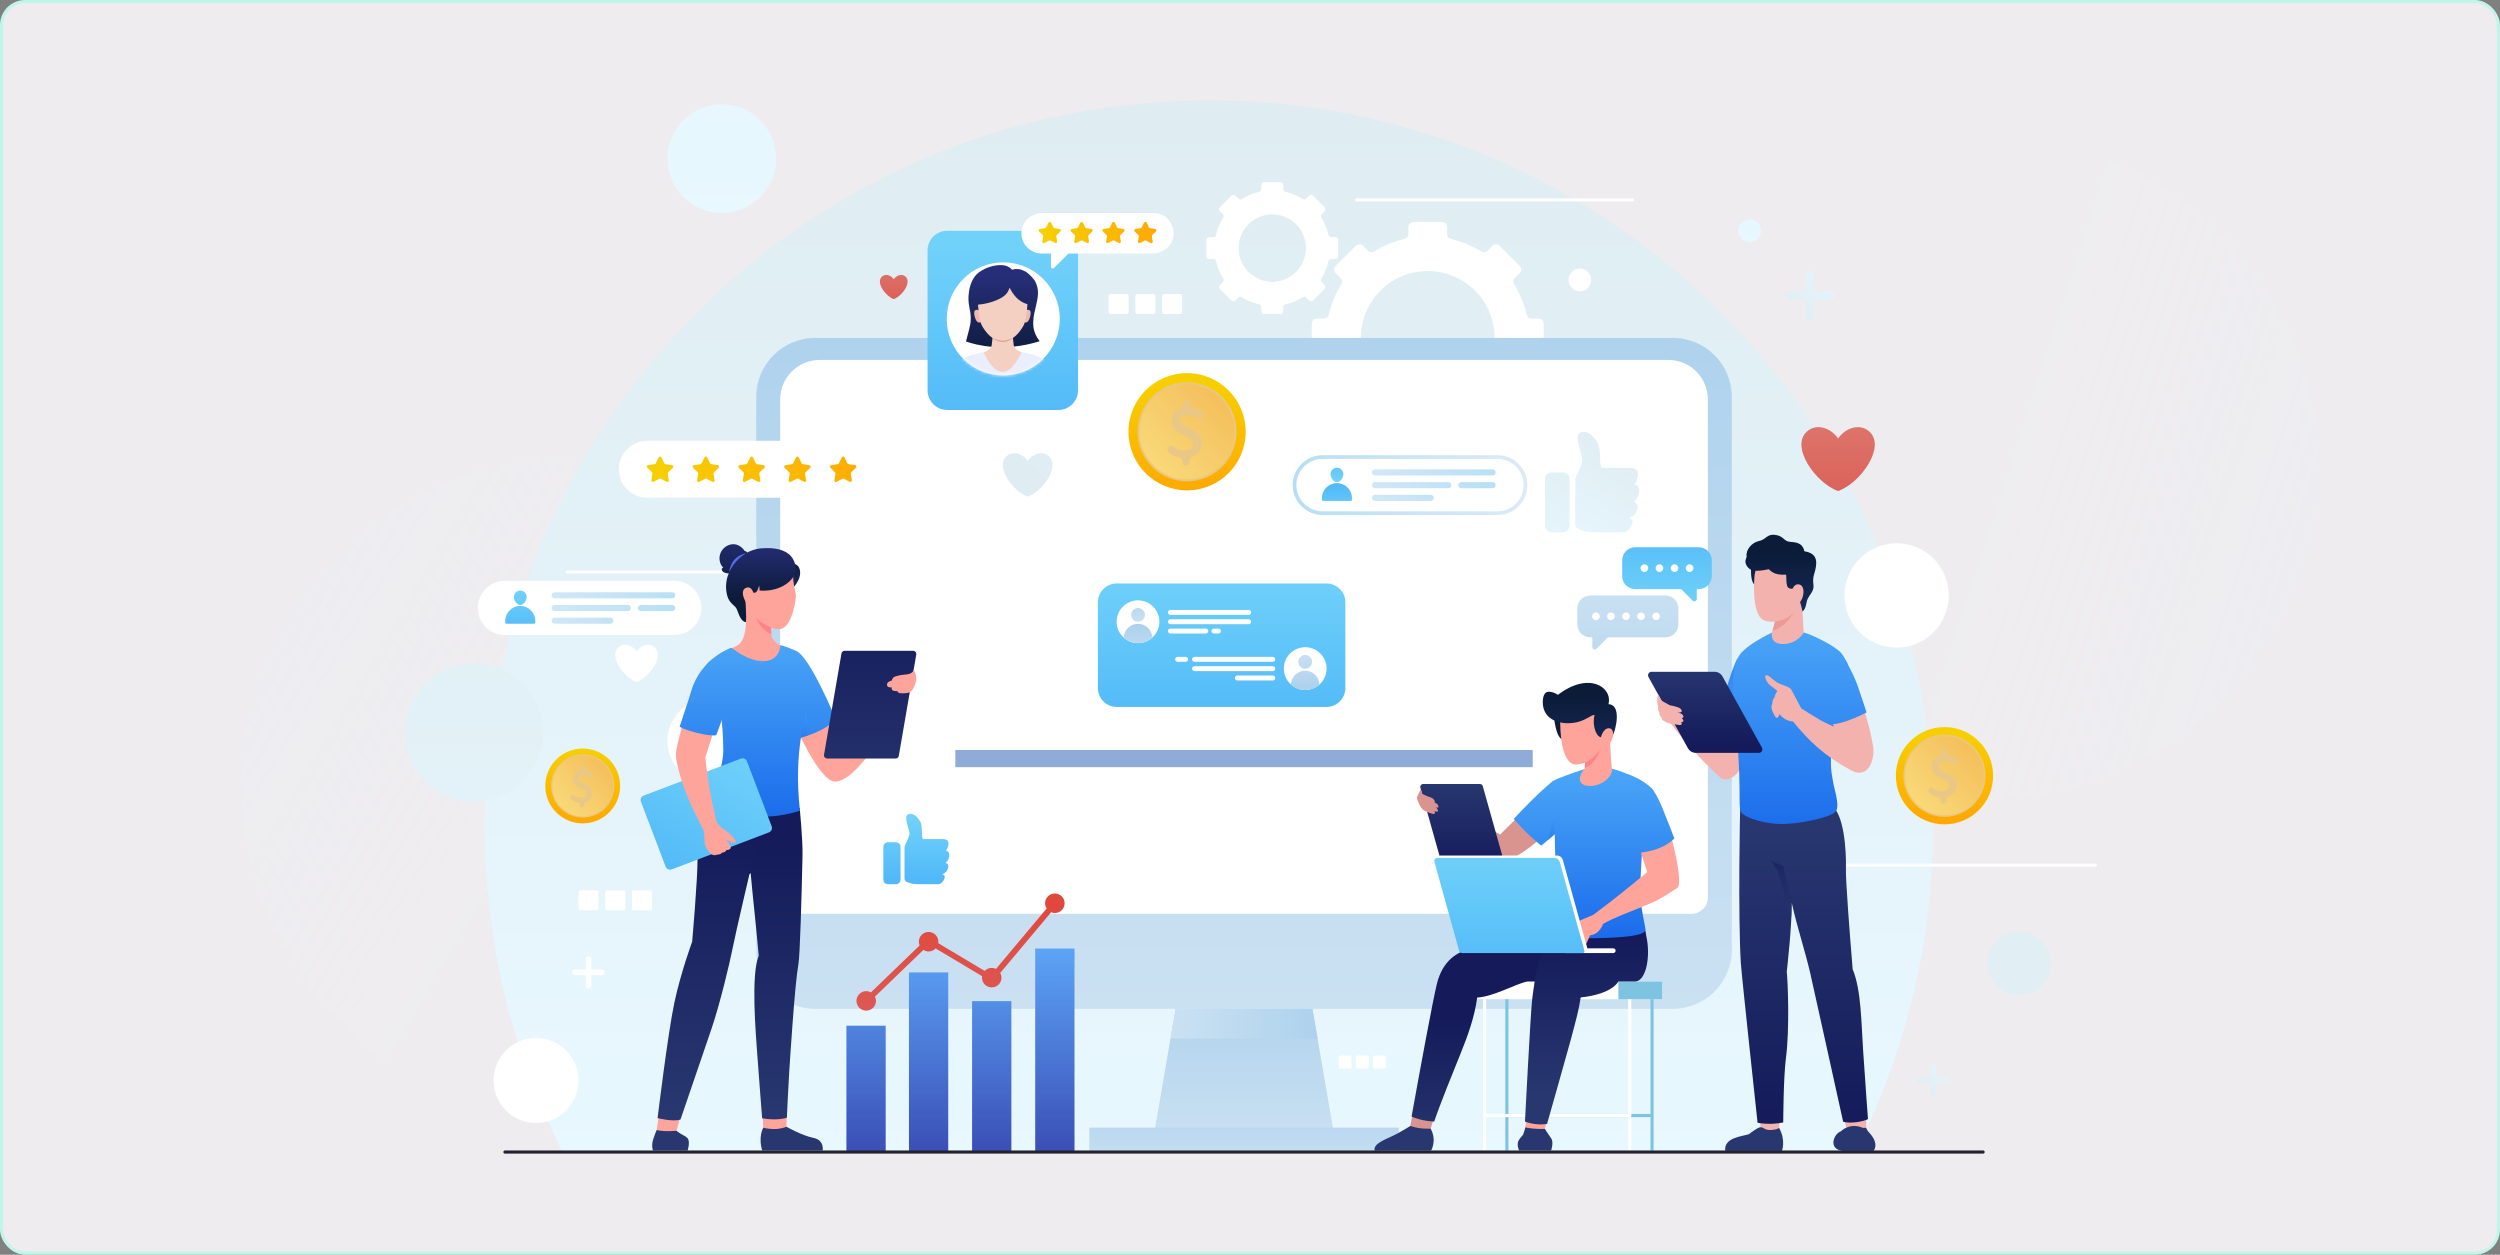 <svg width="797" height="400" viewBox="0 0 797 400" fill="none" xmlns="http://www.w3.org/2000/svg">
<rect x="0" y="0" width="797" height="400" fill="#808080" stroke="none"/>
<rect x="0.5" y="0.5" width="796" height="399" rx="7.5" fill="#EEECEF"/>
<rect x="0.5" y="0.5" width="796" height="399" rx="7.5" stroke="#C2F5E9"/>
<circle cx="633.598" cy="149.097" r="105.5" transform="rotate(137.119 633.598 149.097)" fill="url(#paint0_linear_4021_1817)"/>
<circle cx="182.597" cy="251.098" r="105.5" transform="rotate(-30 182.597 251.098)" fill="url(#paint1_linear_4021_1817)"/>
<path d="M385.408 32C257.876 32 154.486 135.389 154.486 262.922C154.486 300.432 163.432 335.859 179.305 367.174H591.509C607.383 335.859 616.329 300.432 616.329 262.922C616.329 135.389 512.94 32 385.408 32Z" fill="url(#paint2_linear_4021_1817)"/>
<path d="M230.11 67.894C239.683 67.894 247.443 60.134 247.443 50.561C247.443 40.989 239.683 33.228 230.11 33.228C220.537 33.228 212.777 40.989 212.777 50.561C212.777 60.134 220.537 67.894 230.11 67.894Z" fill="url(#paint3_linear_4021_1817)"/>
<path d="M557.779 77.2C559.784 77.2 561.41 75.575 561.41 73.569C561.41 71.564 559.784 69.938 557.779 69.938C555.774 69.938 554.148 71.564 554.148 73.569C554.148 75.575 555.774 77.2 557.779 77.2Z" fill="url(#paint4_linear_4021_1817)"/>
<path d="M503.669 92.877C505.674 92.877 507.3 91.252 507.3 89.246C507.3 87.241 505.674 85.615 503.669 85.615C501.663 85.615 500.037 87.241 500.037 89.246C500.037 91.252 501.663 92.877 503.669 92.877Z" fill="white"/>
<path d="M643.749 317.338C649.36 317.338 653.909 312.789 653.909 307.178C653.909 301.566 649.36 297.017 643.749 297.017C638.137 297.017 633.588 301.566 633.588 307.178C633.588 312.789 638.137 317.338 643.749 317.338Z" fill="url(#paint5_linear_4021_1817)"/>
<path d="M618.245 199.4C623.533 191.89 621.731 181.516 614.221 176.228C606.711 170.941 596.336 172.743 591.049 180.253C585.761 187.763 587.563 198.137 595.073 203.425C602.583 208.712 612.958 206.911 618.245 199.4Z" fill="white"/>
<path d="M184.426 344.45C184.426 351.928 178.364 357.99 170.886 357.99C163.409 357.99 157.347 351.928 157.347 344.45C157.347 336.972 163.409 330.91 170.886 330.91C178.364 330.91 184.426 336.972 184.426 344.45Z" fill="white"/>
<path d="M151.073 255.623C163.263 255.623 173.145 245.74 173.145 233.55C173.145 221.36 163.263 211.478 151.073 211.478C138.882 211.478 129 221.36 129 233.55C129 245.74 138.882 255.623 151.073 255.623Z" fill="url(#paint6_linear_4021_1817)"/>
<path d="M231.374 248.64C238.234 245.798 241.492 237.933 238.65 231.074C235.808 224.214 227.944 220.956 221.084 223.798C214.224 226.639 210.966 234.504 213.808 241.364C216.649 248.224 224.514 251.481 231.374 248.64Z" fill="white"/>
<path d="M180.797 182.343H268.79" stroke="white" stroke-miterlimit="10" stroke-linecap="round"/>
<path d="M580.008 275.813H668" stroke="white" stroke-miterlimit="10" stroke-linecap="round"/>
<path d="M432.47 63.734H520.463" stroke="white" stroke-miterlimit="10" stroke-linecap="round"/>
<path d="M191.864 309.111H188.501V305.748C188.501 305.258 188.103 304.859 187.612 304.859C187.122 304.859 186.723 305.258 186.723 305.748V309.111H183.361C182.87 309.111 182.472 309.509 182.472 310C182.472 310.491 182.87 310.889 183.361 310.889H186.723V314.252C186.723 314.742 187.122 315.14 187.612 315.14C188.103 315.14 188.501 314.742 188.501 314.252V310.889H191.864C192.355 310.889 192.753 310.491 192.753 310C192.753 309.508 192.355 309.111 191.864 309.111Z" fill="white"/>
<path d="M583.445 92.879H578.326V87.761C578.326 87.013 577.72 86.407 576.972 86.407C576.225 86.407 575.619 87.013 575.619 87.761V92.879H570.5C569.753 92.879 569.147 93.485 569.147 94.233C569.147 94.98 569.753 95.586 570.5 95.586H575.619V100.705C575.619 101.452 576.225 102.058 576.972 102.058C577.72 102.058 578.326 101.452 578.326 100.705V95.586H583.445C584.192 95.586 584.798 94.98 584.798 94.233C584.798 93.485 584.192 92.879 583.445 92.879Z" fill="url(#paint7_linear_4021_1817)"/>
<path d="M620.58 343.561H617.218V340.198C617.218 339.708 616.82 339.309 616.329 339.309C615.838 339.309 615.44 339.708 615.44 340.198V343.561H612.077C611.586 343.561 611.188 343.959 611.188 344.45C611.188 344.941 611.586 345.339 612.077 345.339H615.44V348.701C615.44 349.192 615.838 349.59 616.329 349.59C616.82 349.59 617.218 349.192 617.218 348.701V345.339H620.58C621.071 345.339 621.469 344.941 621.469 344.45C621.469 343.959 621.071 343.561 620.58 343.561Z" fill="url(#paint8_linear_4021_1817)"/>
<path d="M492.119 112.277V103.178C492.119 102.288 491.397 101.566 490.507 101.566H488.165C487.479 101.566 486.872 101.1 486.719 100.432C485.908 96.898 484.527 93.582 482.665 90.594C482.293 89.997 482.364 89.229 482.861 88.732L484.508 87.085C485.138 86.455 485.138 85.434 484.508 84.806L478.075 78.372C477.445 77.742 476.425 77.742 475.795 78.372L474.151 80.016C473.654 80.513 472.884 80.583 472.288 80.211C469.3 78.348 465.984 76.966 462.449 76.154C461.781 76.001 461.315 75.394 461.315 74.708V72.373C461.315 71.483 460.594 70.761 459.703 70.761H450.604C449.714 70.761 448.992 71.483 448.992 72.373V74.708C448.992 75.394 448.526 76.001 447.858 76.154C444.323 76.966 441.005 78.347 438.017 80.21C437.421 80.582 436.652 80.512 436.155 80.016L434.512 78.372C433.883 77.742 432.862 77.742 432.233 78.372L425.8 84.806C425.17 85.435 425.17 86.456 425.8 87.085L427.445 88.729C427.942 89.226 428.012 89.995 427.641 90.591C425.779 93.58 424.398 96.897 423.587 100.431C423.434 101.099 422.827 101.565 422.141 101.565H419.802C418.912 101.565 418.19 102.286 418.19 103.177V112.276C418.19 113.166 418.911 113.888 419.802 113.888H422.142C422.828 113.888 423.434 114.353 423.588 115.021C424.4 118.556 425.781 121.872 427.644 124.859C428.016 125.455 427.945 126.224 427.448 126.721L425.8 128.369C425.171 128.998 425.171 130.019 425.8 130.647L432.234 137.081C432.863 137.711 433.884 137.711 434.513 137.081L436.162 135.432C436.659 134.935 437.428 134.865 438.025 135.236C441.012 137.097 444.327 138.475 447.86 139.286C448.529 139.44 448.995 140.047 448.995 140.732V143.079C448.995 143.969 449.717 144.691 450.607 144.691H459.706C460.596 144.691 461.318 143.97 461.318 143.079V140.731C461.318 140.046 461.784 139.439 462.453 139.286C465.986 138.475 469.3 137.095 472.288 135.235C472.884 134.863 473.653 134.934 474.15 135.431L475.8 137.081C476.429 137.711 477.45 137.711 478.079 137.081L484.513 130.647C485.142 130.018 485.142 128.997 484.513 128.369L482.864 126.72C482.367 126.223 482.297 125.454 482.668 124.858C484.53 121.871 485.91 118.556 486.722 115.022C486.876 114.354 487.482 113.888 488.168 113.888H490.511C491.397 113.889 492.119 113.168 492.119 112.277ZM455.152 129.055C443.373 129.055 433.838 119.502 433.838 107.722C433.838 95.961 443.374 86.407 455.152 86.407C466.93 86.407 476.466 95.961 476.466 107.722C476.467 119.502 466.931 129.055 455.152 129.055Z" fill="white"/>
<path d="M426.617 81.677V76.504C426.617 75.998 426.207 75.588 425.7 75.588H424.369C423.979 75.588 423.634 75.323 423.547 74.943C423.086 72.935 422.302 71.05 421.243 69.351C421.032 69.012 421.072 68.575 421.355 68.293L422.291 67.356C422.648 66.999 422.648 66.418 422.291 66.061L418.633 62.404C418.276 62.046 417.695 62.046 417.338 62.404L416.403 63.339C416.121 63.621 415.682 63.661 415.344 63.45C413.646 62.39 411.76 61.604 409.751 61.143C409.371 61.056 409.106 60.711 409.106 60.321V58.994C409.106 58.488 408.696 58.078 408.19 58.078H403.017C402.511 58.078 402.101 58.488 402.101 58.994V60.321C402.101 60.711 401.836 61.056 401.456 61.143C399.446 61.603 397.56 62.39 395.861 63.45C395.522 63.661 395.085 63.621 394.803 63.338L393.868 62.404C393.511 62.045 392.931 62.045 392.573 62.404L388.916 66.061C388.558 66.418 388.558 66.999 388.916 67.356L389.851 68.292C390.133 68.574 390.173 69.011 389.962 69.35C388.904 71.049 388.118 72.935 387.658 74.943C387.57 75.323 387.226 75.588 386.836 75.588H385.506C385 75.588 384.59 75.998 384.59 76.504V81.677C384.59 82.183 385 82.593 385.506 82.593H386.837C387.227 82.593 387.571 82.858 387.658 83.238C388.12 85.247 388.906 87.132 389.964 88.83C390.176 89.169 390.136 89.607 389.853 89.889L388.917 90.825C388.559 91.182 388.559 91.763 388.917 92.12L392.574 95.778C392.931 96.136 393.512 96.136 393.869 95.778L394.806 94.841C395.089 94.558 395.526 94.519 395.865 94.729C397.563 95.787 399.448 96.57 401.456 97.031C401.836 97.118 402.101 97.463 402.101 97.853V99.188C402.101 99.694 402.511 100.104 403.017 100.104H408.19C408.696 100.104 409.106 99.694 409.106 99.188V97.853C409.106 97.463 409.371 97.118 409.751 97.031C411.759 96.57 413.644 95.786 415.341 94.729C415.681 94.518 416.118 94.558 416.4 94.841L417.338 95.779C417.695 96.136 418.276 96.136 418.633 95.779L422.291 92.121C422.649 91.764 422.648 91.183 422.291 90.826L421.354 89.889C421.072 89.607 421.031 89.169 421.242 88.83C422.301 87.132 423.085 85.247 423.547 83.239C423.634 82.859 423.979 82.594 424.369 82.594H425.701C426.207 82.593 426.617 82.183 426.617 81.677ZM405.602 89.837C399.667 89.837 394.863 85.023 394.863 79.088C394.863 73.162 399.668 68.348 405.602 68.348C411.537 68.348 416.342 73.162 416.342 79.088C416.342 85.023 411.537 89.837 405.602 89.837Z" fill="white"/>
<path d="M533.293 321.629H259.897C249.509 321.629 241.089 313.207 241.089 302.82V126.537C241.089 116.149 249.51 107.729 259.897 107.729H533.293C543.681 107.729 552.101 116.15 552.101 126.537V302.82C552.101 313.208 543.681 321.629 533.293 321.629Z" fill="url(#paint9_linear_4021_1817)"/>
<path d="M544.475 127.358V286.052C544.475 288.965 542.114 291.327 539.201 291.327H253.998C251.084 291.327 248.723 288.965 248.723 286.052V127.358C248.723 120.392 254.37 114.746 261.335 114.746H531.864C538.829 114.746 544.475 120.392 544.475 127.358Z" fill="white"/>
<path d="M426.265 367.268H366.923L373.155 331.101L374.787 321.631H418.401L420.034 331.101L426.265 367.268Z" fill="url(#paint10_linear_4021_1817)"/>
<path d="M420.034 331.101H373.155L374.787 321.631H418.401L420.034 331.101Z" fill="url(#paint11_linear_4021_1817)"/>
<path d="M445.929 359.494H347.262V367.269H445.929V359.494Z" fill="url(#paint12_linear_4021_1817)"/>
<path d="M488.627 239.092H304.563V244.577H488.627V239.092Z" fill="#8FABD8"/>
<path d="M210.146 354.914L209.36 360.241C209.36 360.241 213.828 361.619 215.601 360.732L217.024 355.594" fill="#FFA49A"/>
<path d="M242.972 353.025L243.387 360.151C243.387 360.151 247.394 361.557 250.723 359.207L250.855 353.337" fill="#FFA49A"/>
<path d="M243.348 359.489C243.348 359.489 241.638 362.33 243 366.816H262.255C262.255 366.816 262.938 363.475 259.295 362.746C255.652 362.018 250.722 359.207 250.722 359.207C250.722 359.207 249.889 359.6 248.139 359.86C246.513 360.102 244.049 359.757 243.348 359.489Z" fill="#283770"/>
<path d="M209.361 360.241C209.361 360.241 208.907 361.164 208.241 363.214C207.541 365.365 208.188 366.816 208.188 366.816H219.202C219.202 366.816 220.135 364.069 219.202 362.877C218.773 362.33 217.753 361.889 217.025 361.452C216.172 360.94 215.634 360.476 215.634 360.476C215.634 360.476 212.088 360.923 209.361 360.241Z" fill="#283770"/>
<path d="M233.901 258.602V282.157L239.31 278.335C239.887 285.037 240.861 293.3 241.881 304.651C239.34 310.892 240.93 329.365 241.451 336.617C241.981 343.976 242.972 356.511 242.972 356.511C247.946 357.389 250.855 356.313 250.855 356.313C250.855 356.313 251.32 346.122 251.589 342.026C251.859 337.929 253.351 313.879 254.531 307.374C255.052 304.505 255.541 286.132 255.841 272.802C255.957 267.653 254.934 257.552 254.934 257.552L233.901 258.602Z" fill="url(#paint13_linear_4021_1817)"/>
<path d="M226.101 255.965C226.101 255.965 222.381 264.257 222.391 273.37C222.401 280.786 220.655 300.231 220.655 300.231C220.655 300.231 217.019 310.064 214.964 319.765C212.91 329.465 209.634 356.455 209.634 356.455C209.634 356.455 214.652 357.731 216.948 356.89C216.948 356.89 224.091 335.95 226.813 328.024C229.534 320.098 232.747 306.456 233.419 302.952C234.377 297.959 240.287 272.822 240.287 272.822L239.808 258.392L226.101 255.965Z" fill="url(#paint14_linear_4021_1817)"/>
<path d="M247.841 205.242C246.32 203.968 246.085 203.154 246.085 203.154C245.922 202.502 245.831 201.459 245.786 200.408C245.713 199.039 245.704 197.643 245.713 197.017C245.713 196.808 245.713 196.681 245.713 196.681L246.674 195.929L236.601 191.36C239.094 198.043 237.009 203.273 236.992 203.314H236.99C236.99 203.314 236.33 204.962 235.305 205.615C233.785 206.583 232.5 206.882 231.166 207.417C231.166 207.417 243.102 215.992 251.921 206.859C251.921 206.859 248.683 205.946 247.841 205.242Z" fill="#FFA49A"/>
<path d="M240.664 195.76C240.827 196.014 241.607 200.398 245.913 202.12C245.84 200.752 245.746 199.201 245.755 198.575L240.664 195.76Z" fill="#FF8189"/>
<path d="M252.779 179.712C252.779 179.712 254.405 179.64 254.934 181.492C255.864 184.747 252.326 187.944 252.326 187.944L252.779 179.712Z" fill="url(#paint15_linear_4021_1817)"/>
<path d="M238.66 193.094C240.187 197.949 246.555 201.362 249.245 200.406C252.647 199.197 253.99 190.603 253.685 189.359C252.782 185.679 252.799 183.752 252.896 182.152C253.068 179.345 250.391 175.371 244.118 176.069C237.881 176.757 232.334 182.092 238.66 193.094Z" fill="#FFA49A"/>
<path d="M230.562 180.936C230.192 180.584 229.88 180.157 229.678 179.62C228.202 175.679 232.36 172.229 235.558 173.938C236.374 174.374 236.957 174.972 237.377 175.62C238.922 175.968 238.427 177.57 238.427 177.57L238.201 177.597C238.497 178.829 238.417 179.842 238.417 179.842L235.723 182.392C235.723 182.392 234.822 182.464 233.702 182.296L233.899 182.755C229.535 183.264 229.8 181.073 230.562 180.936Z" fill="url(#paint16_linear_4021_1817)"/>
<path d="M232.497 182.349C232.497 182.349 232.664 177.421 237.974 176.339L236.25 179.195L232.497 182.349Z" fill="#526EEE"/>
<path d="M231.804 189.786C232.494 192.548 234.46 192.944 234.939 194.324C235.875 197.015 236.602 198.205 237.822 198.333C237.986 196.576 237.661 191.48 237.661 191.48C237.396 190.663 237.487 189.827 237.702 189.306C238.099 188.388 240.186 188.976 240.186 188.976C241.515 189.156 241.643 187.56 242.05 186.629C242.848 184.802 242.956 182.822 242.956 182.822C242.477 179.23 245.69 175.339 243.415 174.991C238.039 174.155 229.676 181.253 231.804 189.786Z" fill="url(#paint17_linear_4021_1817)"/>
<path d="M252.937 230.04C252.937 230.04 261.298 249.676 266.405 249.165C269.82 248.823 272.881 245.44 275.451 242.486C278.051 239.496 280.141 236.938 280.141 236.938L270.033 238.929L267.155 232.738L265.288 228.181L263.842 224.649L252.937 230.04Z" fill="#FFA49A"/>
<path d="M266.371 229.169C266.371 229.169 264.575 232.135 257.508 234.503C256.456 234.857 255.277 235.192 253.98 235.51C253.98 235.51 253.717 232.534 253.145 230.43C252.973 229.777 252.782 229.069 252.583 228.316C252.057 226.357 251.476 224.135 250.95 222.103C249.879 217.948 254.116 209.848 253.771 207.48C258.243 209.322 266.371 229.169 266.371 229.169Z" fill="url(#paint18_linear_4021_1817)"/>
<path opacity="0.5" d="M257.508 234.503C256.456 234.857 255.277 235.192 253.979 235.51C253.979 235.51 253.716 232.535 253.145 230.43C252.973 229.777 252.782 229.069 252.582 228.317L257.145 226.811C257.145 226.811 256.991 230.557 257.508 234.503Z" fill="url(#paint19_linear_4021_1817)"/>
<path d="M255.023 258.467C240.533 263.042 230.588 258.139 226.101 255.966C226.114 255.794 230.625 245.221 230.588 239.217C230.468 219.636 225.259 213.204 225.169 212.273C225.041 210.846 233.179 206.5 233.179 206.5C233.179 206.5 236.565 209.264 240.18 210.307C244.115 211.451 248.343 210.71 248.819 205.649C248.819 205.649 250.949 206.232 253.77 207.479C255.26 211.707 257.106 220.892 257.147 226.808C257.047 227.846 252.863 239.248 255.023 258.467Z" fill="url(#paint20_linear_4021_1817)"/>
<path d="M245.139 265.365L214.151 277.159C213.373 277.454 212.502 277.064 212.207 276.286L204.326 255.578C204.03 254.799 204.42 253.929 205.198 253.633L236.186 241.84C236.964 241.544 237.835 241.934 238.131 242.712L246.012 263.42C246.307 264.199 245.917 265.07 245.139 265.365Z" fill="url(#paint21_linear_4021_1817)"/>
<path d="M234.646 268.157C234.495 267.723 233.196 266.501 232.819 266.01C232.441 265.519 231.237 264.692 230.558 264.315C229.88 263.938 228.409 262.118 228.409 262.118C228.142 260.719 227.789 259.039 227.325 257.099C226.198 252.379 225.333 245.788 224.841 241.473C225.968 238.195 228.672 229.251 228.672 229.251L219.066 225.387C219.066 225.387 215.837 237.261 215.619 239.094C215.592 239.329 215.565 239.574 215.538 239.81C215.127 242.864 217.809 251.538 221.061 258.233C222.321 260.828 223.53 263.229 224.43 264.992C224.6 266.346 224.408 269.175 225.121 270.231C225.757 271.172 226.445 272.225 227.079 272.488C227.679 272.736 228.15 272.669 228.68 272.432C229.511 272.441 230.003 272.195 230.155 271.817C231.11 271.704 231.19 271.614 231.61 270.994C232.688 270.975 233.162 270.437 232.898 269.828C232.698 269.367 231.502 267.461 231.502 267.461C231.502 267.461 232.933 268.573 233.573 268.667C234.212 268.76 234.796 268.591 234.646 268.157Z" fill="#FFA49A"/>
<path d="M216.666 231.675C218.299 232.807 226.171 234.956 228.345 234.364C228.724 233.425 230.954 227.581 232.125 222.77C233.904 215.462 233.18 206.502 233.18 206.502C233.18 206.502 223.408 209.666 220.309 220.476C219.481 223.36 217.965 227.544 216.666 231.675Z" fill="url(#paint22_linear_4021_1817)"/>
<path d="M241.063 175.079C241.063 175.079 238.401 179.35 239.824 182.686C240.912 183.14 242.161 185.66 242.161 188.271C249.511 188.787 253.952 184.305 253.687 181.235C252.988 172.549 241.063 175.079 241.063 175.079Z" fill="url(#paint23_linear_4021_1817)"/>
<path d="M240.187 188.976C240.187 188.976 239.528 186.629 237.784 187.421C235.901 188.275 237.243 191.093 237.86 192.137C238.477 193.182 239.717 192.907 239.9 192.126" fill="#FFA49A"/>
<path d="M263.687 241.817H285.546C286.036 241.817 286.454 241.464 286.537 240.981L292.107 208.655C292.213 208.04 291.739 207.479 291.115 207.479H269.256C268.766 207.479 268.348 207.831 268.264 208.314L262.695 240.64C262.59 241.254 263.063 241.817 263.687 241.817Z" fill="url(#paint24_linear_4021_1817)"/>
<path d="M291.365 213.506C291.365 213.506 292.121 215.016 292.121 216.331C292.121 217.646 291.123 220.151 290.136 220.643C289.147 221.136 287.145 221.079 286.688 220.936C286.231 220.792 286.116 220.364 286.116 220.364C286.116 220.364 284.901 220.284 284.687 220.164C284 219.777 284.357 219.163 284.357 219.163C284.357 219.163 283.425 219.178 283.082 218.95C282.739 218.721 282.584 217.991 283.127 217.512C283.507 217.178 284.343 216.932 284.343 216.932C284.343 216.932 284.372 216.353 284.938 215.877C285.211 215.646 286.717 215.245 288.076 215.101C289.126 214.989 290.837 214.972 291.365 213.506Z" fill="#FFA49A"/>
<path d="M529.906 312.885H467.997V318.555H529.906V312.885Z" fill="white"/>
<path d="M529.906 312.886H515.941V318.555H529.906V312.886Z" fill="#7EC4E0"/>
<path d="M480.395 318.555V366.835" stroke="#7EC4E0" stroke-miterlimit="10"/>
<path d="M526.676 318.555V366.835" stroke="#7EC4E0" stroke-miterlimit="10"/>
<path d="M526.676 355.633H480.395" stroke="#7EC4E0" stroke-miterlimit="10"/>
<path d="M519.561 355.633H473.28" stroke="white" stroke-miterlimit="10"/>
<path d="M473.28 318.555V366.835" stroke="white" stroke-miterlimit="10"/>
<path d="M519.561 318.555V366.835" stroke="white" stroke-miterlimit="10"/>
<path d="M493.719 355.393L492.387 360.242C492.387 360.242 487.919 361.62 486.146 360.733L486.754 355.104" fill="#FFA49A"/>
<path d="M486.288 359.414C486.288 359.414 486.025 360.488 485.593 361.689C484.881 362.51 484.452 363.035 484.208 363.457C483.329 364.974 484.306 366.817 484.306 366.817H494.495C494.495 366.817 495.427 364.07 494.495 362.879C494.066 362.331 492.488 359.872 492.488 359.872C492.488 359.872 489.768 360.13 486.288 359.414Z" fill="#283770"/>
<path d="M450.253 355.633L449.44 359.809C449.44 359.809 451.992 360.905 455.771 360.772L457.188 356.294L450.253 355.633Z" fill="#D99490"/>
<path d="M438.216 366.834H456.229C456.229 366.834 458.185 363.626 456.081 359.794C456.081 359.794 452.79 360.077 449.606 358.959C449.606 358.959 447.407 360.373 444.735 361.757C441.931 363.207 437.723 364.458 438.216 366.834Z" fill="#283770"/>
<path d="M504.499 312.885H486.955C482.891 313.738 476.379 317.658 470.937 318.03C470.039 324.48 467.831 330.441 465.636 335.866C463.495 341.145 458.944 352.39 457.22 357.561C456.077 357.515 453.166 357.289 450.009 355.973C452.113 344.263 456.832 318.546 458.118 313.485C459.956 306.252 464.459 303.416 469.258 302.327C473.766 301.311 475.081 301.03 479.317 300.087L490.747 297.483L504.199 294.191C504.199 294.191 504.48 295.932 504.725 298.309C506.331 305.211 506.131 310.2 504.499 312.885Z" fill="url(#paint25_linear_4021_1817)"/>
<path d="M521.422 312.885H515.941C515.941 312.885 514.165 316.892 503.927 317.992C503.319 321.938 502.639 324.451 500.634 331.925C499.419 336.452 493.205 358.295 493.205 358.295C489.522 358.939 486.157 357.56 486.157 357.56C486.157 357.56 487.898 323.807 488.434 318.781C488.633 316.84 489.667 309.883 490.048 308.159C491.11 303.37 494.765 301.401 495.173 301.175C495.201 301.166 497.278 300.558 499.4 300.086L510.83 297.483L523.402 293.374C523.402 293.374 524.563 295.932 524.808 298.308C526.323 304.821 524.786 312.62 521.422 312.885Z" fill="url(#paint26_linear_4021_1817)"/>
<path d="M490.308 254.062L478.236 266.053C478.236 266.053 474.517 263.978 468.999 260.955C463.481 257.931 459.049 256.419 459.049 256.419L457.603 259.32C457.603 259.32 470.312 271.423 477.023 273.744C477.071 273.762 477.119 273.78 477.169 273.797C477.386 273.869 477.597 273.93 477.801 273.979V273.974C478.134 274.051 478.495 274.114 478.907 274.152C484.69 274.68 496.08 262.52 496.08 262.52L490.308 254.062Z" fill="#D99490"/>
<path d="M479.129 277.828H461.014C460.599 277.828 460.236 277.552 460.124 277.154L452.812 251.109C452.647 250.519 453.089 249.935 453.702 249.935H471.817C472.232 249.935 472.596 250.211 472.707 250.609L480.019 276.654C480.185 277.243 479.742 277.828 479.129 277.828Z" fill="url(#paint27_linear_4021_1817)"/>
<path d="M502.521 260.165L496.543 265.208L493.441 267.83L491.336 269.608C485.712 264.954 482.592 261.063 482.592 261.063C490.692 252.336 494.938 249.089 495.001 249.043C496.353 247.991 502.521 260.165 502.521 260.165Z" fill="url(#paint28_linear_4021_1817)"/>
<path opacity="0.5" d="M496.543 265.208L493.441 267.83C494.185 266.079 495.328 258.949 495.328 258.949L496.253 259.856L496.543 265.208Z" fill="url(#paint29_linear_4021_1817)"/>
<path d="M524.984 250.566C524.86 253.729 522.678 278.404 522.934 285.497C523.086 289.679 524.584 295.65 524.584 296.321C524.584 296.787 523.979 297.275 523.739 297.406C522.872 297.909 521.167 298.259 519.098 298.514H519.091C515.018 299.009 509.525 299.104 506.21 299.104C501.759 299.104 495.078 298.397 494.233 297.275C493.461 296.247 494.154 294.75 494.538 292.692C497.389 277.433 494.523 252.239 495.004 249.041C496.78 247.858 504.99 245.229 505.113 245.193C506.301 245.12 506.537 244.541 507.929 244.579C509.138 244.615 511.802 244.775 513.813 245.038C513.821 245.038 521.157 246.837 524.984 250.566Z" fill="url(#paint30_linear_4021_1817)"/>
<path d="M495.407 228.524C495.407 228.524 495.968 235.313 498.22 235.769C500.471 236.225 499.918 233.341 499.918 233.341L499.603 230.117L495.407 228.524Z" fill="url(#paint31_linear_4021_1817)"/>
<path d="M506.603 250.558C502.167 250.377 503.709 246.476 505.115 245.188C505.17 245.107 505.215 244.953 505.242 244.744C505.378 243.701 505.215 241.297 505.133 240.018C505.106 239.637 505.088 239.356 505.088 239.238L507.701 237.405L513.134 233.55C513.134 233.55 513.379 239.492 513.814 245.034C514.495 246.867 511.12 250.749 506.603 250.558Z" fill="#FFA49A"/>
<path d="M510.041 239.093C510.041 239.093 508.617 243.683 505.242 244.744C505.378 243.701 505.215 241.297 505.133 240.018L510.041 239.093Z" fill="#FF8189"/>
<path d="M497.422 228.164C497.422 228.164 496.714 242.722 501.958 243.702C501.958 243.702 506.152 244.266 509.632 239.585C510.634 238.237 511.901 237.933 512.315 236.305C512.987 233.66 513.935 228.782 512.726 225.842C511.003 221.654 497.586 217.968 497.422 228.164Z" fill="#FFA49A"/>
<path d="M512.783 224.482C514.165 219.075 506.53 213.972 496.669 221.513C495.645 220.804 493.753 220.148 492.848 220.776C491.755 221.534 491.544 224.31 492.215 226.218C493.649 230.296 498.928 231.213 503.011 230.172C505.85 229.449 507.343 227.824 508.336 227.937C507.437 231.906 509.232 235.277 510.639 235.043C510.812 235.373 511.704 233.948 511.752 234.416C511.859 235.445 512.792 237.186 513.849 235.179C515.433 232.173 516.865 224.608 512.783 224.482Z" fill="url(#paint32_linear_4021_1817)"/>
<path d="M511.512 238.112C513.495 238.582 515.639 232.476 513.069 232.181C511.12 231.956 510.369 235.054 510.369 235.054C510.369 235.054 509.902 237.73 511.512 238.112Z" fill="#FFA49A"/>
<path d="M534.957 276.81C534.954 276.768 534.949 276.734 534.938 276.691C534.596 274.408 534.114 272.261 533.968 271.678C533.948 271.58 533.938 271.524 533.938 271.524C532.818 265.988 530.56 260.653 530.56 260.653L521.421 265.323C521.421 265.323 523.244 272.925 525.169 278.007C525.169 278.007 517.779 284.156 513.07 287.751C510.758 289.522 509.015 290.835 507.838 291.715C507.837 291.716 503.677 293.352 501.401 294.569C500.516 295.043 496.552 301.462 496.666 301.765C496.779 302.067 497.263 302.329 497.905 302.038C498.145 301.928 498.554 301.525 498.953 300.997C498.953 300.997 498.538 301.704 498.604 301.943C498.667 302.17 499.029 302.309 499.53 302.109C499.994 301.924 500.363 301.442 500.77 300.784C500.717 300.944 500.675 301.071 500.664 301.111C500.607 301.309 501.035 301.717 501.869 301.328C502.464 301.05 503.443 299.08 503.698 298.769C503.797 298.647 504.141 298.534 504.585 298.439L503.517 301.887C503.517 301.887 503.614 302.272 504.577 302.028C505.43 301.813 506.41 299.452 506.885 298.171C510.034 297.904 511.021 294.569 511.021 294.569C514.507 292.476 520.112 290.594 526.867 287.675C529.652 286.478 532.416 284.51 533.651 283.755C533.709 283.718 534.538 283.224 534.596 283.186C534.962 282.998 535.165 282.467 535.252 281.728C535.252 281.721 535.252 281.721 535.252 281.721C535.395 280.46 535.224 278.597 534.957 276.81Z" fill="#FFA49A"/>
<path d="M517.608 259.503C518.583 263.558 522.064 271.84 522.064 271.84C523.626 271.886 526.711 271.299 529.059 270.346C532.458 268.966 533.78 267.28 533.78 267.28C533.78 267.28 531.623 261.621 529.923 257.462C528.754 254.604 527.223 251.883 526.467 251.202C523.283 248.34 520.862 247.602 518.792 246.743L517.608 259.503Z" fill="url(#paint33_linear_4021_1817)"/>
<path d="M514.312 303.833H498.951V302.33H514.312C514.728 302.33 515.063 302.667 515.063 303.081C515.064 303.497 514.728 303.833 514.312 303.833Z" fill="white"/>
<path d="M506.07 302.394L498.227 274.157C497.995 273.321 497.234 272.744 496.368 272.744H459.174C458.908 272.744 458.675 272.851 458.5 273.017L457.599 273.729L458.281 274.194L466.096 302.331C466.22 302.774 466.623 303.082 467.084 303.082H505.547C505.906 303.082 506.167 302.74 506.07 302.394Z" fill="white"/>
<path d="M504.609 303.833H466.146C465.685 303.833 465.282 303.526 465.158 303.082L457.286 274.743C457.112 274.116 457.584 273.495 458.235 273.495H495.429C496.295 273.495 497.057 274.073 497.288 274.908L505.132 303.146C505.228 303.491 504.967 303.833 504.609 303.833Z" fill="url(#paint34_linear_4021_1817)"/>
<path d="M457.397 255.848C457.373 255.839 457.354 255.832 457.329 255.822C457.579 255.549 457.266 254.666 456.233 254.268C455.005 253.796 454.702 253.701 454.702 253.701L453.353 253.039L452.958 251.631C452.958 251.631 451.697 253.817 451.725 254.417C451.753 255.016 452.914 257.819 453.959 258.363C455.004 258.907 456.563 259.502 457.073 259.502C457.488 259.502 457.631 259.07 457.247 258.604C457.642 258.705 457.995 258.781 458.137 258.781C458.603 258.781 458.505 257.927 457.698 257.383C457.966 257.446 458.192 257.489 458.298 257.489C458.844 257.49 458.625 256.321 457.397 255.848Z" fill="#D99490"/>
<path d="M589.156 361.89L587.888 356.616C590.061 356.984 593.588 355.935 595.008 355.747L594.866 361.891C594.866 361.891 592.197 363.538 589.156 361.89Z" fill="#F3B2AD"/>
<path d="M557.775 256.726C557.777 256.708 557.779 256.696 557.779 256.696C557.779 256.696 557.776 256.716 557.775 256.726Z" fill="#203647"/>
<path d="M561.395 361.889L561.155 357.884C563.328 358.252 565.828 358.032 567.247 357.844L567.105 361.889C567.105 361.889 564.435 363.538 561.395 361.889Z" fill="#F3B2AD"/>
<path d="M595.51 356.762C594.022 357.615 589.686 358.277 587.591 357.596C587.591 357.596 578.275 315.362 577.087 310.164C575.526 303.379 572.814 295.188 571.2 287.786C571.218 291.623 570.882 296.612 570.51 300.857C570.51 300.866 570.51 300.866 570.51 300.875C570.084 305.783 569.621 309.692 569.621 309.692C569.948 312.795 570.592 327.825 569.349 337.377C568.542 343.527 568.496 357.841 568.496 357.841C566.836 358.222 563.571 358.54 560.314 357.941C560.314 357.941 555.207 310.754 554.981 307.08C554.046 291.632 554.717 257.407 554.79 256.736C554.79 256.981 556.568 258.523 562.02 258.214C569.53 257.797 583.702 256.726 583.702 256.726C587.859 259.064 588.633 271.083 588.485 276.904C588.313 279.644 589.732 298.309 590.63 309.013C593.369 315.456 593.396 326.433 593.936 334.487C594.779 347.05 595.51 356.762 595.51 356.762Z" fill="url(#paint35_linear_4021_1817)"/>
<path d="M550.495 222.835L547.658 237.451C544.149 234.605 538.696 230.356 535.012 228.298L532.14 229.987C532.14 229.987 535.256 234.261 539.623 239.032C545.331 245.268 548.428 247.84 548.428 247.84L548.428 247.838C549.214 248.592 550.377 248.823 552.1 247.905C557.676 244.938 560.789 227.087 560.789 227.087L550.495 222.835Z" fill="#F3B2AD"/>
<path d="M547.197 231.499C547.197 231.499 549.583 233.12 552.907 234.171C553.815 234.46 554.795 234.708 555.817 234.859C556.336 234.946 556.862 235.002 557.397 235.033C558.118 235.063 558.871 235.061 559.64 235.002C559.883 234.976 560.126 234.952 560.369 234.918L562.297 227.047L563.73 221.227L553.912 209.876C553.912 209.876 551.342 214.209 547.197 231.499Z" fill="url(#paint36_linear_4021_1817)"/>
<path d="M557.697 178.545H559.52C559.52 178.545 559.639 179.089 559.695 179.734L561.788 180.961L561.778 184.319C561.778 184.319 562.049 187.352 559.774 186.648C558.427 186.232 558.183 183.619 558.207 181.552C556.874 180.677 557.697 178.545 557.697 178.545Z" fill="url(#paint37_linear_4021_1817)"/>
<path d="M575.278 203.401C574.847 202.381 574.438 189.793 574.438 189.793L568.827 194.511L566.182 196.737C565.896 198.063 565.429 199.758 565.038 201.134C564.626 202.536 564.879 203.772 564.879 203.772C564.879 203.772 566.015 205.881 568.666 205.679C573.831 205.284 575.278 203.401 575.278 203.401Z" fill="#F3B2AD"/>
<path opacity="0.32" d="M572.297 194.515C572.297 194.515 570.047 199.484 565.035 201.131C565.43 199.758 565.894 198.065 566.181 196.739L568.827 194.512L572.297 194.515Z" fill="#D76B66"/>
<path d="M559.333 183.625C559.333 183.625 558.204 195.45 562.068 197.601C564.187 198.782 568.667 198.328 571.569 195.618C572.843 194.429 573.602 192.794 574.198 191.157C575.166 188.498 576.65 183.564 575.708 180.405C574.365 175.908 560.559 173.123 559.333 183.625Z" fill="#F3B2AD"/>
<path d="M560.785 172.47C563.013 172.014 563.266 170.242 565.734 170.496C568.202 170.749 568.582 172.065 569.745 172.521C570.91 172.976 572.277 172.571 573.796 173.473C574.766 174.05 575.101 175.079 575.216 175.747C579.805 176.448 579.389 179.605 578.318 183.151C577.516 185.811 578.733 186.627 577.745 188.551C577.327 189.364 576.227 190.61 576.01 191.707C575.65 193.529 575.483 194.195 574.64 194.98C574.303 193.074 573.653 191.598 573.064 188.438C573.021 188.205 572.967 187.992 572.91 187.789C571.213 187.627 570.105 187.931 569.728 186.754C569.416 185.778 569.539 184.444 569.416 183.198C565.457 183.472 564.389 181.857 563.885 181.46C559.618 182.404 557.953 181.993 556.943 180.505C555.866 178.918 556.855 177.901 556.833 177.42C556.83 177.406 556.824 177.394 556.822 177.38C556.503 175.204 558.558 172.925 560.785 172.47Z" fill="url(#paint38_linear_4021_1817)"/>
<path d="M555.02 258.909C556.695 261.024 563.153 262.708 567.997 262.708C573.448 262.708 583.767 260.675 585.29 258.61C585.452 258.383 586.452 257.401 584.852 251.417C584.464 249.966 583.85 246.363 583.769 245.08C583.318 237.923 585.37 227.944 586.108 225.765C587.963 220.298 589.723 215.883 588.986 211.508C588.143 210.059 587.691 209.019 586.794 208.031C584.554 205.564 576.788 201.947 575.03 201.646C575.03 201.646 573.258 204.964 569.072 205.291C563.942 205.692 564.925 201.646 564.925 201.646C561.875 203.202 558.05 205.13 555.385 207.832C553.195 210.053 551.546 215.064 552.956 224.42C553.396 227.334 554.161 238.302 554.49 247.121C554.711 253.084 554.351 258.065 555.02 258.909Z" fill="url(#paint39_linear_4021_1817)"/>
<path d="M579.991 221.194C579.991 221.194 582.56 227.655 585.28 232.857C586.211 234.637 588.026 240.212 588.78 240.709C591.201 242.309 595.344 238.775 596.979 237.189C596.99 237.059 596.391 233.342 595.086 228.99C593.095 222.348 590.095 214.126 590.095 214.126L579.991 221.194Z" fill="#F3B2AD"/>
<path d="M578.449 209.055C579.771 207.329 584.208 204.894 587.13 208.509C587.683 209.193 590.768 214.425 592.305 218.866C593.901 223.483 595.053 227.135 595.053 227.135C595.053 227.135 592.063 228.712 588.938 229.796C586.328 230.686 583.306 231.365 581.005 230.81C581.005 230.81 577.928 222.678 577.188 218.203C577.188 218.203 576.067 212.166 578.449 209.055Z" fill="url(#paint40_linear_4021_1817)"/>
<path d="M596.979 237.189C596.979 237.189 582.507 230.848 580.417 229.626C577.281 227.793 575.327 226.547 574.218 225.808C574.218 225.808 571.745 221.135 571.137 219.963C570.529 218.791 568.185 218.531 566.557 217.554C564.929 216.577 563.788 215.014 563.024 215.275C562.259 215.535 563.301 217.605 564.082 218.263C564.863 218.922 566.622 220.283 566.622 220.283C566.622 220.283 565.809 221.493 565.809 221.949C565.809 222.404 565.092 222.926 565.059 223.772C565.027 224.618 564.603 225.009 564.766 225.856C564.929 226.702 565.801 228.289 566.134 228.721C566.297 228.932 566.779 228.834 566.939 228.553C567.1 228.27 567.201 227.803 567.227 227.664C567.325 227.686 568.717 229.646 571.137 229.965C571.29 229.985 571.436 229.986 571.576 229.969C576.697 236.198 581.428 240.867 590.068 245.551C596.279 248.917 598.009 240.656 596.979 237.189Z" fill="#F3B2AD"/>
<path d="M557.55 361.584C557.55 361.584 560.318 359.356 561.243 359.356C561.963 359.356 562.311 359.8 562.976 360.045C563.434 360.214 563.839 360.244 563.952 360.249C566.323 360.276 567.187 359.59 567.187 359.59C569.413 363.644 568.075 366.917 568.075 366.917H550.006C549.496 362.622 555.291 362.314 557.55 361.584Z" fill="#283770"/>
<path d="M586.904 360.644C586.904 360.644 587.606 359.853 588.967 359.357C590.144 358.928 591.567 358.645 593.974 359.582C594.616 359.602 594.928 359.531 594.928 359.531C595.114 360.137 595.457 360.62 595.864 361.047C599.322 364.676 597.281 366.917 597.281 366.917H587.359C582.654 366.235 584.644 361.373 586.904 360.644Z" fill="#283770"/>
<path d="M571.799 192.413C574.49 193.882 576.316 187.017 573.662 186.345C571.65 185.835 571.184 188.675 571.184 188.675C571.184 188.675 570.262 191.574 571.799 192.413Z" fill="#F3B2AD"/>
<path opacity="0.5" d="M571.202 287.786C571.211 289.256 571.166 290.888 571.084 292.585L566.694 277.545C565.551 275.74 564.535 274.597 564.408 274.452L568.481 276.039C569.107 279.377 571.202 287.786 571.202 287.786Z" fill="url(#paint41_linear_4021_1817)"/>
<path d="M560.722 240.015H540.646C539.59 240.015 538.617 239.442 538.106 238.519L525.536 215.834C525.121 215.084 525.663 214.163 526.52 214.163H546.597C547.653 214.163 548.625 214.736 549.137 215.66L561.707 238.345C562.122 239.095 561.58 240.015 560.722 240.015Z" fill="url(#paint42_linear_4021_1817)"/>
<path d="M536.115 228.933C537.013 228.803 536.702 227.942 535.995 227.543C535.704 227.378 535.252 227.222 534.779 227.088C534.781 227.088 534.783 227.089 534.786 227.089C536.638 227.429 536.335 226.22 535.466 225.728C534.597 225.237 532.291 224.821 532.291 224.821L529.714 223.375L528.565 221.302C528.565 221.302 527.981 223.974 528.625 225.043C528.592 225.528 528.554 226.34 528.653 226.527C528.698 226.612 528.8 226.707 528.915 226.798C528.985 227.519 529.127 228.27 529.418 228.468C529.497 228.521 529.583 228.571 529.667 228.622C529.717 229.071 529.846 229.459 530.116 229.642C530.996 230.239 532.264 230.64 532.264 230.64C532.264 230.64 533.477 230.805 535.016 231.087C536.247 231.313 536.325 230.718 535.94 230.261C537.004 230.234 536.774 229.389 536.115 228.933Z" fill="#F3B2AD"/>
<path d="M422.867 225.373H356.03C352.7 225.373 350 222.672 350 219.342V192.03C350 188.7 352.7 186 356.03 186H422.867C426.197 186 428.897 188.7 428.897 192.03V219.342C428.897 222.673 426.197 225.373 422.867 225.373Z" fill="url(#paint43_linear_4021_1817)"/>
<path d="M362.799 205.023C366.563 205.023 369.614 201.971 369.614 198.208C369.614 194.444 366.563 191.393 362.799 191.393C359.035 191.393 355.984 194.444 355.984 198.208C355.984 201.971 359.035 205.023 362.799 205.023Z" fill="white"/>
<path d="M362.799 198.208C364.007 198.208 364.986 197.228 364.986 196.021C364.986 194.813 364.007 193.833 362.799 193.833C361.591 193.833 360.612 194.813 360.612 196.021C360.612 197.228 361.591 198.208 362.799 198.208Z" fill="url(#paint44_linear_4021_1817)"/>
<path d="M367.349 203.286C366.145 204.363 364.55 205.022 362.801 205.022C361.052 205.022 359.456 204.357 358.246 203.279C358.32 200.825 360.327 198.864 362.801 198.864C364.057 198.864 365.195 199.376 366.019 200.2C366.81 200.992 367.316 202.075 367.349 203.286Z" fill="url(#paint45_linear_4021_1817)"/>
<path d="M398.084 196.021H373.121C372.688 196.021 372.336 195.669 372.336 195.235C372.336 194.801 372.688 194.449 373.121 194.449H398.084C398.517 194.449 398.868 194.801 398.868 195.235C398.868 195.669 398.517 196.021 398.084 196.021Z" fill="white"/>
<path d="M398.084 198.992H373.121C372.687 198.992 372.336 198.641 372.336 198.207C372.336 197.774 372.687 197.422 373.121 197.422H398.084C398.517 197.422 398.868 197.774 398.868 198.207C398.868 198.641 398.517 198.992 398.084 198.992Z" fill="white"/>
<path d="M384.42 201.965H373.12C372.687 201.965 372.335 201.613 372.335 201.179C372.335 200.746 372.687 200.395 373.12 200.395H384.42C384.854 200.395 385.205 200.746 385.205 201.179C385.205 201.613 384.854 201.965 384.42 201.965Z" fill="white"/>
<path d="M388.446 201.965H386.992C386.559 201.965 386.208 201.613 386.208 201.179C386.208 200.746 386.559 200.395 386.992 200.395H388.446C388.879 200.395 389.23 200.746 389.23 201.179C389.23 201.613 388.879 201.965 388.446 201.965Z" fill="white"/>
<path d="M417.197 219.87C420.912 219.266 423.433 215.764 422.829 212.049C422.224 208.334 418.723 205.813 415.008 206.417C411.293 207.022 408.772 210.523 409.376 214.238C409.98 217.953 413.482 220.475 417.197 219.87Z" fill="white"/>
<path d="M413.91 210.979C413.91 212.188 414.888 213.166 416.097 213.166C417.305 213.166 418.284 212.188 418.284 210.979C418.284 209.771 417.305 208.792 416.097 208.792C414.888 208.792 413.91 209.771 413.91 210.979Z" fill="url(#paint46_linear_4021_1817)"/>
<path d="M411.547 218.244C412.75 219.322 414.346 219.979 416.095 219.979C417.844 219.979 419.439 219.315 420.649 218.237C420.576 215.783 418.569 213.822 416.095 213.822C414.839 213.822 413.701 214.334 412.877 215.158C412.086 215.951 411.58 217.034 411.547 218.244Z" fill="url(#paint47_linear_4021_1817)"/>
<path d="M380.813 210.979H405.776C406.209 210.979 406.56 210.628 406.56 210.195C406.56 209.761 406.209 209.41 405.776 209.41H380.813C380.38 209.41 380.028 209.761 380.028 210.195C380.028 210.627 380.38 210.979 380.813 210.979Z" fill="white"/>
<path d="M375.427 210.979H377.985C378.419 210.979 378.77 210.628 378.77 210.195C378.77 209.761 378.419 209.41 377.985 209.41H375.427C374.993 209.41 374.641 209.761 374.641 210.195C374.642 210.627 374.993 210.979 375.427 210.979Z" fill="white"/>
<path d="M380.813 213.951H405.776C406.209 213.951 406.56 213.6 406.56 213.166C406.56 212.733 406.209 212.381 405.776 212.381H380.813C380.38 212.381 380.028 212.733 380.028 213.166C380.028 213.6 380.38 213.951 380.813 213.951Z" fill="white"/>
<path d="M394.476 216.924H405.776C406.209 216.924 406.56 216.573 406.56 216.139C406.56 215.705 406.209 215.354 405.776 215.354H394.476C394.042 215.354 393.691 215.705 393.691 216.139C393.691 216.572 394.042 216.924 394.476 216.924Z" fill="white"/>
<path d="M272.864 158.678H206.359C201.35 158.678 197.288 154.617 197.288 149.607C197.288 144.597 201.35 140.536 206.359 140.536H272.864C277.874 140.536 281.935 144.597 281.935 149.607C281.935 154.617 277.874 158.678 272.864 158.678Z" fill="white"/>
<path d="M210.867 145.827L211.8 147.718C211.871 147.862 212.007 147.961 212.165 147.983L214.252 148.286C214.65 148.344 214.807 148.831 214.521 149.112L213.01 150.584C212.896 150.695 212.844 150.855 212.872 151.012L213.228 153.09C213.296 153.486 212.881 153.787 212.526 153.6L210.659 152.618C210.519 152.544 210.35 152.544 210.209 152.618L208.343 153.6C207.988 153.787 207.572 153.485 207.64 153.09L207.997 151.012C208.024 150.855 207.972 150.695 207.858 150.584L206.348 149.112C206.06 148.831 206.219 148.344 206.616 148.286L208.704 147.983C208.861 147.961 208.997 147.862 209.068 147.718L210.002 145.827C210.177 145.468 210.69 145.468 210.867 145.827Z" fill="url(#paint48_linear_4021_1817)"/>
<path d="M225.457 145.827L226.39 147.718C226.461 147.862 226.597 147.961 226.755 147.983L228.842 148.286C229.239 148.344 229.397 148.831 229.111 149.112L227.6 150.584C227.486 150.695 227.434 150.855 227.462 151.012L227.818 153.09C227.886 153.486 227.471 153.787 227.116 153.6L225.249 152.618C225.109 152.544 224.94 152.544 224.799 152.618L222.932 153.6C222.578 153.787 222.162 153.485 222.23 153.09L222.587 151.012C222.614 150.855 222.561 150.695 222.448 150.584L220.938 149.112C220.65 148.831 220.809 148.344 221.206 148.286L223.293 147.983C223.451 147.961 223.587 147.862 223.658 147.718L224.591 145.827C224.767 145.468 225.279 145.468 225.457 145.827Z" fill="url(#paint49_linear_4021_1817)"/>
<path d="M240.046 145.827L240.979 147.718C241.05 147.862 241.186 147.961 241.344 147.983L243.431 148.286C243.828 148.344 243.986 148.831 243.7 149.112L242.189 150.584C242.075 150.695 242.023 150.855 242.05 151.012L242.407 153.09C242.475 153.486 242.06 153.787 241.705 153.6L239.838 152.618C239.697 152.544 239.529 152.544 239.388 152.618L237.521 153.6C237.167 153.787 236.751 153.485 236.819 153.09L237.176 151.012C237.203 150.855 237.15 150.695 237.037 150.584L235.527 149.112C235.24 148.831 235.398 148.344 235.795 148.286L237.882 147.983C238.04 147.961 238.176 147.862 238.247 147.718L239.18 145.827C239.355 145.468 239.868 145.468 240.046 145.827Z" fill="url(#paint50_linear_4021_1817)"/>
<path d="M254.635 145.827L255.568 147.718C255.639 147.862 255.775 147.961 255.933 147.983L258.02 148.286C258.417 148.344 258.575 148.831 258.289 149.112L256.778 150.584C256.664 150.695 256.612 150.855 256.639 151.012L256.996 153.09C257.064 153.486 256.648 153.787 256.294 153.6L254.427 152.618C254.286 152.544 254.118 152.544 253.977 152.618L252.11 153.6C251.756 153.787 251.34 153.485 251.408 153.09L251.765 151.012C251.792 150.855 251.739 150.695 251.626 150.584L250.116 149.112C249.828 148.831 249.987 148.344 250.384 148.286L252.471 147.983C252.629 147.961 252.765 147.862 252.836 147.718L253.769 145.827C253.944 145.468 254.458 145.468 254.635 145.827Z" fill="url(#paint51_linear_4021_1817)"/>
<path d="M269.224 145.827L270.158 147.718C270.229 147.862 270.365 147.961 270.523 147.983L272.61 148.286C273.007 148.344 273.165 148.831 272.878 149.112L271.368 150.584C271.254 150.695 271.202 150.855 271.229 151.012L271.586 153.09C271.654 153.486 271.238 153.787 270.884 153.6L269.017 152.618C268.876 152.544 268.707 152.544 268.567 152.618L266.7 153.6C266.345 153.787 265.93 153.485 265.998 153.09L266.354 151.012C266.382 150.855 266.329 150.695 266.216 150.584L264.705 149.112C264.418 148.831 264.576 148.344 264.974 148.286L267.061 147.983C267.219 147.961 267.355 147.862 267.426 147.718L268.359 145.827C268.534 145.468 269.047 145.468 269.224 145.827Z" fill="url(#paint52_linear_4021_1817)"/>
<path d="M337.405 130.702H301.978C298.513 130.702 295.704 127.892 295.704 124.427V79.843C295.704 76.378 298.513 73.569 301.978 73.569H337.405C340.87 73.569 343.679 76.378 343.679 79.843V124.427C343.679 127.892 340.87 130.702 337.405 130.702Z" fill="url(#paint53_linear_4021_1817)"/>
<path d="M319.836 119.68C329.789 119.68 337.858 111.612 337.858 101.659C337.858 91.706 329.789 83.638 319.836 83.638C309.883 83.638 301.815 91.706 301.815 101.659C301.815 111.612 309.883 119.68 319.836 119.68Z" fill="white"/>
<mask id="mask0_4021_1817" style="mask-type:luminance" maskUnits="userSpaceOnUse" x="301" y="83" width="37" height="37">
<path d="M319.836 119.68C329.789 119.68 337.858 111.612 337.858 101.659C337.858 91.706 329.789 83.638 319.836 83.638C309.883 83.638 301.815 91.706 301.815 101.659C301.815 111.612 309.883 119.68 319.836 119.68Z" fill="white"/>
</mask>
<g mask="url(#mask0_4021_1817)">
<path d="M331.442 108.781C319.956 112.392 311.056 109.972 307.965 108.861C308.645 106.126 309.417 103.666 309.473 102.064C309.602 98.422 308.254 97.268 308.927 92.849C309.493 89.117 311.292 87.453 311.837 87.022C311.871 86.995 311.904 86.975 311.938 86.948C311.979 86.92 311.999 86.907 311.999 86.907C312.154 86.792 312.274 86.704 312.369 86.637C312.402 86.617 312.443 86.59 312.477 86.563C312.504 86.543 312.517 86.536 312.53 86.523C312.537 86.523 312.544 86.516 312.544 86.516C314.315 85.324 316.512 84.515 319.187 84.515C321.531 84.515 322.609 85.97 322.609 85.97C323.99 85.586 325.263 85.72 326.301 86.273H326.307C326.374 86.306 326.907 86.542 326.934 86.562C326.968 86.589 327.009 86.615 327.042 86.636C327.136 86.704 327.258 86.791 327.412 86.906C327.83 87.209 328.814 88.024 329.797 89.351C329.797 89.351 329.803 89.365 329.824 89.385C329.986 89.648 331.057 91.426 330.902 93.858C330.733 96.498 329.602 99.564 329.467 101.592C329.381 102.873 328.966 105.651 331.442 108.781Z" fill="url(#paint54_linear_4021_1817)"/>
<path d="M332.933 114.559L331.711 123.916H307.697L306.475 114.559C309.53 112.868 313.141 112.364 313.652 112.245C313.682 112.238 313.704 112.238 313.734 112.23C316.174 112.03 318.458 111.742 319.704 111.341C320.95 111.742 323.234 112.03 325.681 112.23C325.934 112.298 329.662 112.749 332.933 114.559Z" fill="#EBEEFD"/>
<path d="M325.679 112.227C325.132 112.127 324.534 111.848 324.058 111.466C323.59 111.077 323.229 110.573 323.171 110.026L322.466 103.817H319.664H316.862L316.156 110.026C316.098 110.574 315.738 111.077 315.27 111.466C314.794 111.848 314.197 112.146 313.649 112.247C313.649 112.247 315.907 118.556 319.702 118.556C323.051 118.556 325.679 112.227 325.679 112.227Z" fill="#F3D0C2"/>
<path d="M312.049 98.964C312.049 98.964 311.528 98.475 310.844 98.964C310.16 99.453 310.898 102.255 311.691 102.678C312.484 103.102 312.831 102.548 312.831 102.548L312.049 98.964Z" fill="#EEBAAD"/>
<path d="M327.104 98.964C327.104 98.964 327.625 98.475 328.309 98.964C328.993 99.453 328.256 102.255 327.462 102.678C326.669 103.102 326.322 102.548 326.322 102.548L327.104 98.964Z" fill="#EEBAAD"/>
<path d="M319.665 87.05C319.665 87.05 311.615 87.61 311.698 95.857C311.698 95.857 311.979 101.972 313.045 103.823C314.11 105.674 316.158 108.703 319.664 108.816C323.17 108.703 325.217 105.674 326.283 103.823C327.349 101.972 327.629 95.857 327.629 95.857C327.715 87.611 319.665 87.05 319.665 87.05Z" fill="#F3D0C2"/>
<path d="M323.152 107.578C323.152 107.578 322.815 107.917 322.194 108.277C321.881 108.449 321.506 108.643 321.072 108.78C320.642 108.922 320.157 109.011 319.665 109.014C319.42 109.008 319.188 108.988 318.937 108.949C318.7 108.909 318.473 108.846 318.257 108.78C317.824 108.643 317.449 108.449 317.136 108.277C316.514 107.918 316.177 107.578 316.177 107.578C316.177 107.578 316.59 107.813 317.235 108.076C317.554 108.213 317.939 108.338 318.353 108.445C318.56 108.498 318.777 108.534 318.996 108.571C319.204 108.601 319.44 108.616 319.665 108.618C320.563 108.617 321.454 108.34 322.095 108.077C322.74 107.813 323.152 107.578 323.152 107.578Z" fill="#DB9C93"/>
<path d="M328.638 91.594C328.638 91.594 326.703 88.229 326.45 88.145C326.198 88.06 325.566 87.85 324.893 87.556C324.22 87.261 322.763 86.714 322.482 86.714C322.201 86.714 321.149 86.799 321.023 87.051C321.013 87.069 321.01 87.1 321.008 87.137C320.351 86.735 319.69 86.366 319.532 86.406C319.196 86.49 315.574 87.584 315.574 87.584C315.574 87.584 313.856 89.113 313.267 89.492C312.678 89.87 311.698 92.335 311.698 92.335L311.093 97.18C311.093 97.18 314.142 97.103 317.346 95.84C320.798 94.478 321.374 93.141 321.852 91.714C322.053 91.926 323.824 96.555 328.58 97.18C330.544 97.437 328.638 91.594 328.638 91.594Z" fill="url(#paint55_linear_4021_1817)"/>
</g>
<path d="M367.699 67.894H332.365C328.826 67.894 325.741 70.621 325.635 74.158C325.525 77.817 328.459 80.818 332.095 80.818H335.044V85.053C335.044 85.553 335.649 85.803 336.002 85.45L340.633 80.818H367.429C370.968 80.818 374.053 78.092 374.159 74.555C374.269 70.896 371.334 67.894 367.699 67.894Z" fill="white"/>
<path d="M335.086 71.017L335.809 72.481C335.878 72.622 336.012 72.719 336.168 72.742L337.783 72.977C338.173 73.034 338.329 73.514 338.047 73.788L336.878 74.929C336.765 75.038 336.714 75.195 336.741 75.35L337.017 76.959C337.083 77.348 336.675 77.645 336.326 77.46L334.881 76.7C334.742 76.628 334.576 76.628 334.439 76.7L332.994 77.46C332.644 77.644 332.236 77.347 332.303 76.959L332.579 75.35C332.605 75.195 332.555 75.038 332.442 74.929L331.273 73.788C330.991 73.514 331.147 73.034 331.537 72.977L333.152 72.742C333.307 72.719 333.442 72.622 333.511 72.481L334.234 71.017C334.407 70.663 334.911 70.663 335.086 71.017Z" fill="url(#paint56_linear_4021_1817)"/>
<path d="M345.244 71.017L345.967 72.481C346.036 72.622 346.17 72.719 346.325 72.742L347.941 72.977C348.331 73.034 348.487 73.514 348.205 73.788L347.036 74.929C346.923 75.038 346.872 75.195 346.899 75.35L347.174 76.959C347.241 77.348 346.833 77.645 346.484 77.46L345.039 76.7C344.9 76.628 344.735 76.628 344.596 76.7L343.151 77.46C342.802 77.644 342.394 77.347 342.461 76.959L342.737 75.35C342.763 75.195 342.712 75.038 342.6 74.929L341.431 73.788C341.148 73.514 341.304 73.034 341.695 72.977L343.31 72.742C343.465 72.719 343.599 72.622 343.668 72.481L344.391 71.017C344.566 70.663 345.07 70.663 345.244 71.017Z" fill="url(#paint57_linear_4021_1817)"/>
<path d="M355.403 71.017L356.126 72.481C356.194 72.622 356.329 72.719 356.484 72.742L358.099 72.977C358.489 73.034 358.645 73.514 358.363 73.788L357.194 74.929C357.082 75.038 357.031 75.195 357.057 75.35L357.333 76.959C357.399 77.348 356.992 77.645 356.643 77.46L355.198 76.7C355.059 76.628 354.893 76.628 354.755 76.7L353.31 77.46C352.961 77.644 352.552 77.347 352.62 76.959L352.895 75.35C352.922 75.195 352.871 75.038 352.758 74.929L351.589 73.788C351.306 73.514 351.462 73.034 351.853 72.977L353.469 72.742C353.624 72.719 353.758 72.622 353.827 72.481L354.55 71.017C354.723 70.663 355.228 70.663 355.403 71.017Z" fill="url(#paint58_linear_4021_1817)"/>
<path d="M365.56 71.017L366.283 72.481C366.352 72.622 366.486 72.719 366.642 72.742L368.257 72.977C368.647 73.034 368.803 73.514 368.521 73.788L367.352 74.929C367.239 75.038 367.189 75.195 367.215 75.35L367.491 76.959C367.558 77.348 367.15 77.645 366.8 77.46L365.355 76.7C365.217 76.628 365.051 76.628 364.913 76.7L363.468 77.46C363.118 77.644 362.71 77.347 362.777 76.959L363.053 75.35C363.079 75.195 363.029 75.038 362.916 74.929L361.747 73.788C361.465 73.514 361.62 73.034 362.011 72.977L363.626 72.742C363.782 72.719 363.916 72.622 363.985 72.481L364.708 71.017C364.882 70.663 365.386 70.663 365.56 71.017Z" fill="url(#paint59_linear_4021_1817)"/>
<path d="M302.299 310H289.776V367.174H302.299V310Z" fill="url(#paint60_linear_4021_1817)"/>
<path d="M322.424 319.168H309.902V367.174H322.424V319.168Z" fill="url(#paint61_linear_4021_1817)"/>
<path d="M282.356 326.994H269.833V367.174H282.356V326.994Z" fill="url(#paint62_linear_4021_1817)"/>
<path d="M342.549 302.396H330.027V367.174H342.549V302.396Z" fill="url(#paint63_linear_4021_1817)"/>
<path d="M276.151 322.197C277.868 322.197 279.265 320.8 279.265 319.084C279.265 318.594 279.141 318.135 278.939 317.723L294.373 302.838C294.856 303.146 295.423 303.33 296.037 303.33C296.92 303.33 297.715 302.956 298.282 302.364L313.096 311.211C313.073 311.364 313.048 311.517 313.048 311.677C313.048 313.394 314.445 314.791 316.163 314.791C317.88 314.791 319.277 313.394 319.277 311.677C319.277 311.13 319.122 310.622 318.874 310.176L335.096 290.833C335.464 290.986 335.866 291.072 336.288 291.072C338.006 291.072 339.403 289.675 339.403 287.958C339.403 286.243 338.006 284.846 336.288 284.846C334.571 284.846 333.174 286.243 333.174 287.958C333.174 288.574 333.359 289.145 333.67 289.629L317.519 308.887C317.107 308.685 316.651 308.563 316.163 308.563C315.279 308.563 314.485 308.936 313.917 309.529L299.104 300.683C299.127 300.53 299.151 300.377 299.151 300.218C299.151 298.501 297.754 297.104 296.037 297.104C294.321 297.104 292.924 298.501 292.924 300.218C292.924 300.641 293.011 301.044 293.164 301.411L277.65 316.373C277.203 316.125 276.697 315.972 276.151 315.972C274.433 315.972 273.037 317.369 273.037 319.086C273.037 320.8 274.433 322.197 276.151 322.197Z" fill="url(#paint64_linear_4021_1817)"/>
<path d="M541.589 174.477H521.283C519.004 174.477 517.156 176.325 517.156 178.604V183.684C517.156 185.963 519.004 187.811 521.283 187.811H535.951L539.626 191.486C540.109 191.968 540.933 191.626 540.933 190.944V187.811H541.589C543.868 187.811 545.716 185.963 545.716 183.684V178.604C545.716 176.325 543.868 174.477 541.589 174.477Z" fill="url(#paint65_linear_4021_1817)"/>
<path d="M525.454 181.122C525.454 181.796 524.907 182.343 524.232 182.343C523.558 182.343 523.011 181.796 523.011 181.122C523.011 180.447 523.558 179.9 524.232 179.9C524.907 179.9 525.454 180.447 525.454 181.122Z" fill="white"/>
<path d="M530.256 181.122C530.256 181.796 529.709 182.343 529.034 182.343C528.36 182.343 527.813 181.796 527.813 181.122C527.813 180.447 528.36 179.9 529.034 179.9C529.709 179.9 530.256 180.447 530.256 181.122Z" fill="white"/>
<path d="M535.06 181.122C535.06 181.796 534.513 182.343 533.838 182.343C533.163 182.343 532.616 181.796 532.616 181.122C532.616 180.447 533.163 179.9 533.838 179.9C534.512 179.9 535.06 180.447 535.06 181.122Z" fill="white"/>
<path d="M539.862 181.122C539.862 181.796 539.315 182.343 538.64 182.343C537.965 182.343 537.418 181.796 537.418 181.122C537.418 180.447 537.965 179.9 538.64 179.9C539.315 179.9 539.862 180.447 539.862 181.122Z" fill="white"/>
<path d="M506.969 189.842H530.931C533.211 189.842 535.059 191.69 535.059 193.969V199.048C535.059 201.328 533.211 203.176 530.931 203.176H512.607L508.932 206.85C508.45 207.333 507.625 206.991 507.625 206.309V203.176H506.969C504.69 203.176 502.842 201.328 502.842 199.048V193.969C502.843 191.69 504.691 189.842 506.969 189.842Z" fill="url(#paint66_linear_4021_1817)"/>
<path d="M526.761 196.486C526.761 197.161 527.308 197.708 527.982 197.708C528.657 197.708 529.204 197.161 529.204 196.486C529.204 195.811 528.657 195.264 527.982 195.264C527.308 195.264 526.761 195.811 526.761 196.486Z" fill="white"/>
<path d="M521.958 196.486C521.958 197.161 522.505 197.708 523.18 197.708C523.855 197.708 524.402 197.161 524.402 196.486C524.402 195.811 523.855 195.264 523.18 195.264C522.505 195.264 521.958 195.811 521.958 196.486Z" fill="white"/>
<path d="M517.156 196.486C517.156 197.161 517.703 197.708 518.378 197.708C519.053 197.708 519.6 197.161 519.6 196.486C519.6 195.811 519.053 195.264 518.378 195.264C517.703 195.264 517.156 195.811 517.156 196.486Z" fill="white"/>
<path d="M512.354 196.486C512.354 197.161 512.901 197.708 513.576 197.708C514.251 197.708 514.798 197.161 514.798 196.486C514.798 195.811 514.251 195.264 513.576 195.264C512.901 195.264 512.354 195.811 512.354 196.486Z" fill="white"/>
<path d="M507.552 196.486C507.552 197.161 508.099 197.708 508.773 197.708C509.448 197.708 509.995 197.161 509.995 196.486C509.995 195.811 509.448 195.264 508.773 195.264C508.099 195.264 507.552 195.811 507.552 196.486Z" fill="white"/>
<path d="M498.28 169.673H494.651C493.493 169.673 492.553 168.734 492.553 167.575V152.691C492.553 151.533 493.492 150.593 494.651 150.593H498.28C499.439 150.593 500.378 151.532 500.378 152.691V167.575C500.378 168.734 499.439 169.673 498.28 169.673Z" fill="url(#paint67_linear_4021_1817)"/>
<path d="M522.056 162.023C521.61 164.6 519.271 165.157 519.271 165.157C519.271 165.157 520.814 165.303 520.433 166.798C520.052 168.294 518.748 169.673 517.569 169.673H508.006C506.43 169.673 504.861 169.366 503.424 168.717C503.331 168.675 503.24 168.635 503.152 168.598C502.558 168.346 502.18 167.757 502.18 167.111V153.243C502.18 152.597 502.34 151.965 502.642 151.395C503.302 150.15 504.438 147.828 504.438 146.581C504.438 144.823 501.766 139.19 503.622 138.02C505.438 136.875 507.804 138.428 509.361 141.241C510.59 143.459 509.713 148.275 510.592 149.154H519.856C519.856 149.154 522.369 149.066 522.198 151.384C522.051 153.377 520.967 154.517 520.967 154.517C520.967 154.517 522.605 154.4 522.55 156.539C522.497 158.578 520.911 159.999 520.911 159.999C520.911 159.999 522.367 160.227 522.056 162.023Z" fill="url(#paint68_linear_4021_1817)"/>
<path d="M285.625 281.876H283.083C282.271 281.876 281.613 281.219 281.613 280.407V269.979C281.613 269.167 282.271 268.509 283.083 268.509H285.625C286.437 268.509 287.095 269.167 287.095 269.979V280.407C287.095 281.218 286.437 281.876 285.625 281.876Z" fill="url(#paint69_linear_4021_1817)"/>
<path d="M302.283 276.516C301.97 278.322 300.331 278.713 300.331 278.713C300.331 278.713 301.414 278.815 301.146 279.863C300.879 280.91 299.966 281.876 299.139 281.876H292.439C291.334 281.876 290.235 281.662 289.229 281.207C289.163 281.177 289.1 281.15 289.038 281.124C288.622 280.947 288.357 280.534 288.357 280.082V270.366C288.357 269.914 288.468 269.471 288.681 269.072C289.143 268.199 289.939 266.572 289.939 265.698C289.939 264.466 288.067 260.521 289.367 259.701C290.64 258.899 292.297 259.986 293.389 261.957C294.249 263.511 293.635 266.886 294.251 267.502H300.741C300.741 267.502 302.502 267.44 302.382 269.064C302.279 270.46 301.52 271.259 301.52 271.259C301.52 271.259 302.667 271.176 302.628 272.676C302.591 274.104 301.48 275.1 301.48 275.1C301.48 275.1 302.501 275.258 302.283 276.516Z" fill="url(#paint70_linear_4021_1817)"/>
<path d="M359.193 100.104H354.024C353.691 100.104 353.422 99.835 353.422 99.502V94.334C353.422 94.001 353.691 93.732 354.024 93.732H359.193C359.525 93.732 359.795 94.001 359.795 94.334V99.502C359.795 99.834 359.525 100.104 359.193 100.104Z" fill="white"/>
<path d="M367.717 100.104H362.549C362.216 100.104 361.946 99.835 361.946 99.502V94.334C361.946 94.001 362.216 93.732 362.549 93.732H367.717C368.05 93.732 368.32 94.001 368.32 94.334V99.502C368.32 99.834 368.05 100.104 367.717 100.104Z" fill="white"/>
<path d="M376.242 100.104H371.074C370.741 100.104 370.471 99.835 370.471 99.502V94.334C370.471 94.001 370.741 93.732 371.074 93.732H376.242C376.575 93.732 376.845 94.001 376.845 94.334V99.502C376.845 99.834 376.575 100.104 376.242 100.104Z" fill="white"/>
<path d="M190.197 290.201H185.028C184.695 290.201 184.426 289.932 184.426 289.599V284.431C184.426 284.098 184.695 283.829 185.028 283.829H190.197C190.53 283.829 190.799 284.098 190.799 284.431V289.599C190.799 289.932 190.529 290.201 190.197 290.201Z" fill="white"/>
<path d="M198.722 290.201H193.553C193.22 290.201 192.951 289.932 192.951 289.599V284.431C192.951 284.098 193.22 283.829 193.553 283.829H198.722C199.055 283.829 199.324 284.098 199.324 284.431V289.599C199.324 289.932 199.054 290.201 198.722 290.201Z" fill="white"/>
<path d="M207.247 290.201H202.079C201.746 290.201 201.477 289.932 201.477 289.599V284.431C201.477 284.098 201.746 283.829 202.079 283.829H207.247C207.58 283.829 207.849 284.098 207.849 284.431V289.599C207.849 289.932 207.579 290.201 207.247 290.201Z" fill="white"/>
<path d="M430.477 340.637H427.151C426.937 340.637 426.764 340.464 426.764 340.25V336.923C426.764 336.709 426.937 336.536 427.151 336.536H430.477C430.691 336.536 430.865 336.709 430.865 336.923V340.25C430.865 340.464 430.691 340.637 430.477 340.637Z" fill="white"/>
<path d="M435.964 340.637H432.637C432.423 340.637 432.25 340.464 432.25 340.25V336.923C432.25 336.709 432.423 336.536 432.637 336.536H435.964C436.178 336.536 436.351 336.709 436.351 336.923V340.25C436.351 340.464 436.178 340.637 435.964 340.637Z" fill="white"/>
<path d="M441.45 340.637H438.123C437.909 340.637 437.736 340.464 437.736 340.25V336.923C437.736 336.709 437.909 336.536 438.123 336.536H441.45C441.664 336.536 441.837 336.709 441.837 336.923V340.25C441.838 340.464 441.664 340.637 441.45 340.637Z" fill="white"/>
<path d="M412.7 154.649C412.7 159.59 416.705 163.595 421.646 163.595H477.38C482.321 163.595 486.326 159.59 486.326 154.649C486.326 149.708 482.321 145.704 477.38 145.704H421.646C416.705 145.704 412.7 149.708 412.7 154.649Z" stroke="url(#paint71_linear_4021_1817)" stroke-width="1.186" stroke-miterlimit="10"/>
<path d="M475.846 151.588H438.345C437.81 151.588 437.376 151.154 437.376 150.618C437.376 150.083 437.81 149.649 438.345 149.649H475.846C476.381 149.649 476.816 150.083 476.816 150.618C476.816 151.154 476.381 151.588 475.846 151.588Z" fill="url(#paint72_linear_4021_1817)"/>
<path d="M461.704 155.64H438.344C437.809 155.64 437.375 155.206 437.375 154.67C437.375 154.135 437.809 153.701 438.344 153.701H461.704C462.239 153.701 462.674 154.135 462.674 154.67C462.675 155.206 462.24 155.64 461.704 155.64Z" fill="url(#paint73_linear_4021_1817)"/>
<path d="M475.846 155.64H465.843C465.307 155.64 464.874 155.206 464.874 154.67C464.874 154.135 465.307 153.701 465.843 153.701H475.846C476.381 153.701 476.816 154.135 476.816 154.67C476.816 155.206 476.381 155.64 475.846 155.64Z" fill="url(#paint74_linear_4021_1817)"/>
<path d="M456.125 159.692H438.345C437.81 159.692 437.376 159.258 437.376 158.723C437.376 158.187 437.81 157.753 438.345 157.753H456.125C456.662 157.753 457.095 158.187 457.095 158.723C457.095 159.258 456.661 159.692 456.125 159.692Z" fill="url(#paint75_linear_4021_1817)"/>
<path d="M426.214 154.017C423.567 154.017 421.423 156.162 421.423 158.807V159.29C421.423 159.511 421.603 159.691 421.824 159.691H430.604C430.825 159.691 431.005 159.511 431.005 159.29V158.807C431.005 156.162 428.86 154.017 426.214 154.017Z" fill="url(#paint76_linear_4021_1817)"/>
<path d="M428.254 151.145C428.254 152.272 427.34 153.702 426.213 153.702C425.087 153.702 424.173 152.272 424.173 151.145C424.173 150.018 425.087 149.105 426.213 149.105C427.34 149.105 428.254 150.018 428.254 151.145Z" fill="url(#paint77_linear_4021_1817)"/>
<path d="M152.337 193.81C152.337 198.592 156.214 202.469 160.996 202.469H214.946C219.728 202.469 223.605 198.592 223.605 193.81C223.605 189.028 219.728 185.151 214.946 185.151H160.996C156.214 185.151 152.337 189.028 152.337 193.81Z" fill="white"/>
<path d="M214.304 190.748H176.803C176.268 190.748 175.834 190.314 175.834 189.779C175.834 189.243 176.268 188.809 176.803 188.809H214.304C214.839 188.809 215.274 189.243 215.274 189.779C215.274 190.314 214.839 190.748 214.304 190.748Z" fill="url(#paint78_linear_4021_1817)"/>
<path d="M200.163 194.8H176.803C176.268 194.8 175.834 194.366 175.834 193.831C175.834 193.295 176.268 192.861 176.803 192.861H200.163C200.698 192.861 201.133 193.295 201.133 193.831C201.133 194.366 200.698 194.8 200.163 194.8Z" fill="url(#paint79_linear_4021_1817)"/>
<path d="M214.304 194.8H204.3C203.765 194.8 203.331 194.366 203.331 193.831C203.331 193.295 203.765 192.861 204.3 192.861H214.304C214.839 192.861 215.274 193.295 215.274 193.831C215.274 194.366 214.839 194.8 214.304 194.8Z" fill="url(#paint80_linear_4021_1817)"/>
<path d="M194.584 198.852H176.803C176.268 198.852 175.834 198.417 175.834 197.882C175.834 197.347 176.268 196.913 176.803 196.913H194.584C195.119 196.913 195.553 197.347 195.553 197.882C195.553 198.417 195.12 198.852 194.584 198.852Z" fill="url(#paint81_linear_4021_1817)"/>
<path d="M165.863 193.177C163.217 193.177 161.072 195.323 161.072 197.968V198.45C161.072 198.672 161.252 198.851 161.473 198.851H170.253C170.474 198.851 170.654 198.672 170.654 198.45V197.968C170.653 195.323 168.509 193.177 165.863 193.177Z" fill="url(#paint82_linear_4021_1817)"/>
<path d="M167.903 190.305C167.903 191.432 166.989 192.863 165.863 192.863C164.736 192.863 163.823 191.432 163.823 190.305C163.823 189.179 164.736 188.265 165.863 188.265C166.989 188.265 167.903 189.179 167.903 190.305Z" fill="url(#paint83_linear_4021_1817)"/>
<path d="M334.345 145.416C332.766 144.029 330.845 144.422 329.564 145.15C328.312 145.861 327.628 146.955 327.628 146.955C327.628 146.955 326.944 145.862 325.693 145.15C324.412 144.422 322.49 144.029 320.911 145.416C317.173 148.699 322.771 156.572 327.628 158.318C332.487 156.572 338.084 148.699 334.345 145.416Z" fill="url(#paint84_linear_4021_1817)"/>
<path d="M208.698 206.345C207.345 205.156 205.698 205.493 204.6 206.117C203.527 206.727 202.941 207.665 202.941 207.665C202.941 207.665 202.355 206.728 201.282 206.117C200.183 205.493 198.537 205.156 197.183 206.345C193.979 209.159 198.777 215.909 202.941 217.404C207.104 215.908 211.902 209.159 208.698 206.345Z" fill="white"/>
<path d="M288.668 88.164C287.788 87.391 286.719 87.611 286.005 88.016C285.307 88.413 284.926 89.021 284.926 89.021C284.926 89.021 284.545 88.413 283.849 88.016C283.135 87.611 282.065 87.391 281.186 88.164C279.103 89.993 282.221 94.379 284.927 95.351C287.632 94.379 290.75 89.993 288.668 88.164Z" fill="url(#paint85_linear_4021_1817)"/>
<path d="M595.89 137.534C593.561 135.49 590.73 136.069 588.842 137.142C586.997 138.191 585.989 139.803 585.989 139.803C585.989 139.803 584.981 138.191 583.136 137.142C581.248 136.069 578.416 135.49 576.088 137.534C570.578 142.374 578.829 153.981 585.989 156.554C593.149 153.982 601.401 142.374 595.89 137.534Z" fill="url(#paint86_linear_4021_1817)"/>
<path d="M378.437 156.327C388.757 156.327 397.123 147.961 397.123 137.641C397.123 127.321 388.757 118.955 378.437 118.955C368.117 118.955 359.75 127.321 359.75 137.641C359.75 147.961 368.117 156.327 378.437 156.327Z" fill="url(#paint87_linear_4021_1817)"/>
<path d="M389.599 148.807C395.765 142.64 395.765 132.643 389.599 126.477C383.433 120.31 373.435 120.31 367.269 126.477C361.102 132.643 361.102 142.64 367.269 148.807C373.435 154.973 383.433 154.973 389.599 148.807Z" fill="#E9C886"/>
<path d="M378.437 152.778C386.797 152.778 393.575 146.001 393.575 137.641C393.575 129.28 386.797 122.503 378.437 122.503C370.077 122.503 363.299 129.28 363.299 137.641C363.299 146.001 370.077 152.778 378.437 152.778Z" fill="url(#paint88_linear_4021_1817)"/>
<path d="M382.694 130.913L382.441 130.764C381.793 130.384 381.085 130.124 380.301 129.98C379.777 129.884 379.397 129.425 379.397 128.893V128.566C379.397 127.951 378.898 127.452 378.283 127.452C377.668 127.452 377.17 127.951 377.17 128.566V129.173C377.17 129.639 376.877 130.058 376.437 130.212C374.583 130.865 373.435 132.379 373.435 134.278C373.435 136.841 375.502 138.004 377.733 138.879C379.562 139.622 380.31 140.381 380.31 141.5C380.31 142.722 379.242 143.576 377.715 143.576C376.533 143.576 375.305 143.21 374.347 142.571L373.977 142.324C373.977 142.324 372.795 141.645 372.3 143C371.956 143.941 373.144 144.647 373.144 144.647L373.358 144.8C374.028 145.279 375.011 145.646 376.051 145.828C376.593 145.923 376.996 146.378 376.996 146.928V147.337C376.996 147.952 377.495 148.451 378.11 148.451H378.136C378.751 148.451 379.249 147.952 379.249 147.337V146.653C379.249 146.189 379.537 145.769 379.974 145.615C381.914 144.932 383.156 143.306 383.156 141.327C383.156 139.087 381.945 137.637 379.109 136.48C376.896 135.564 376.257 135.004 376.257 133.981C376.257 133.161 376.853 132.203 378.53 132.203C380.084 132.203 381.057 132.76 381.474 132.997L381.827 133.2C381.827 133.2 383.043 133.915 383.537 132.56C383.881 131.618 382.694 130.913 382.694 130.913Z" fill="#E9C886"/>
<path d="M185.769 262.498C192.359 262.498 197.701 257.156 197.701 250.566C197.701 243.976 192.359 238.634 185.769 238.634C179.179 238.634 173.837 243.976 173.837 250.566C173.837 257.156 179.179 262.498 185.769 262.498Z" fill="url(#paint89_linear_4021_1817)"/>
<path d="M193.858 256.574C197.182 252.107 196.255 245.791 191.787 242.467C187.32 239.143 181.004 240.07 177.68 244.538C174.356 249.005 175.283 255.321 179.751 258.645C184.218 261.969 190.535 261.042 193.858 256.574Z" fill="#E9C886"/>
<path d="M185.769 260.232C191.108 260.232 195.435 255.904 195.435 250.566C195.435 245.227 191.108 240.9 185.769 240.9C180.431 240.9 176.103 245.227 176.103 250.566C176.103 255.904 180.431 260.232 185.769 260.232Z" fill="url(#paint90_linear_4021_1817)"/>
<path d="M188.488 246.27L188.326 246.175C187.913 245.931 187.461 245.765 186.959 245.674C186.625 245.613 186.382 245.319 186.382 244.98V244.771C186.382 244.378 186.064 244.06 185.671 244.06C185.278 244.06 184.96 244.378 184.96 244.771V245.159C184.96 245.456 184.773 245.724 184.493 245.823C183.309 246.239 182.575 247.206 182.575 248.419C182.575 250.055 183.895 250.798 185.32 251.356C186.489 251.83 186.966 252.315 186.966 253.029C186.966 253.81 186.284 254.355 185.308 254.355C184.554 254.355 183.77 254.121 183.158 253.713L182.921 253.557C182.921 253.557 182.166 253.123 181.851 253.988C181.631 254.59 182.389 255.04 182.389 255.04L182.526 255.138C182.954 255.443 183.581 255.677 184.246 255.793C184.592 255.854 184.85 256.144 184.85 256.496V256.757C184.85 257.15 185.169 257.468 185.561 257.468H185.578C185.971 257.468 186.289 257.15 186.289 256.757V256.32C186.289 256.025 186.472 255.756 186.752 255.658C187.99 255.222 188.784 254.183 188.784 252.921C188.784 251.49 188.01 250.564 186.199 249.826C184.787 249.241 184.378 248.883 184.378 248.231C184.378 247.707 184.758 247.095 185.829 247.095C186.821 247.095 187.443 247.451 187.709 247.602L187.934 247.732C187.934 247.732 188.71 248.189 189.026 247.323C189.246 246.72 188.488 246.27 188.488 246.27Z" fill="#E9C886"/>
<path d="M619.902 262.801C628.465 262.801 635.407 255.859 635.407 247.296C635.407 238.733 628.465 231.791 619.902 231.791C611.339 231.791 604.397 238.733 604.397 247.296C604.397 255.859 611.339 262.801 619.902 262.801Z" fill="url(#paint91_linear_4021_1817)"/>
<path d="M619.902 260.397C627.137 260.397 633.003 254.531 633.003 247.296C633.003 240.06 627.137 234.195 619.902 234.195C612.666 234.195 606.801 240.06 606.801 247.296C606.801 254.531 612.666 260.397 619.902 260.397Z" fill="#E9C886"/>
<path d="M619.902 259.856C626.839 259.856 632.462 254.233 632.462 247.296C632.462 240.359 626.839 234.736 619.902 234.736C612.965 234.736 607.342 240.359 607.342 247.296C607.342 254.233 612.965 259.856 619.902 259.856Z" fill="url(#paint92_linear_4021_1817)"/>
<path d="M623.435 241.714L623.224 241.59C622.687 241.275 622.1 241.06 621.448 240.94C621.014 240.86 620.699 240.479 620.699 240.037V239.766C620.699 239.255 620.285 238.842 619.775 238.842C619.264 238.842 618.85 239.255 618.85 239.766V240.27C618.85 240.657 618.608 241.004 618.244 241.132C616.705 241.674 615.752 242.929 615.752 244.506C615.752 246.632 617.467 247.598 619.318 248.323C620.837 248.94 621.457 249.569 621.457 250.498C621.457 251.512 620.571 252.221 619.303 252.221C618.322 252.221 617.304 251.917 616.508 251.387L616.201 251.183C616.201 251.183 615.22 250.619 614.809 251.744C614.524 252.525 615.51 253.111 615.51 253.111L615.687 253.238C616.243 253.635 617.059 253.94 617.922 254.09C618.372 254.169 618.707 254.546 618.707 255.003V255.342C618.707 255.853 619.121 256.266 619.631 256.266H619.652C620.163 256.266 620.577 255.853 620.577 255.342V254.775C620.577 254.39 620.815 254.042 621.178 253.914C622.787 253.347 623.819 251.997 623.819 250.357C623.819 248.497 622.814 247.294 620.46 246.334C618.625 245.575 618.094 245.11 618.094 244.262C618.094 243.581 618.588 242.786 619.98 242.786C621.27 242.786 622.077 243.248 622.422 243.445L622.715 243.613C622.715 243.613 623.724 244.207 624.134 243.083C624.419 242.3 623.435 241.714 623.435 241.714Z" fill="#E9C886"/>
<path d="M160.975 367.27H632.215" stroke="#232230" stroke-miterlimit="10" stroke-linecap="round" stroke-linejoin="round"/>
<defs>
<linearGradient id="paint0_linear_4021_1817" x1="48.375" y1="-789.314" x2="633.598" y2="254.597" gradientUnits="userSpaceOnUse">
<stop stop-color="#1397B1"/>
<stop offset="0.942" stop-color="white" stop-opacity="0"/>
</linearGradient>
<linearGradient id="paint1_linear_4021_1817" x1="-402.626" y1="-687.314" x2="182.597" y2="356.598" gradientUnits="userSpaceOnUse">
<stop stop-color="#1397B1"/>
<stop offset="0.942" stop-color="white" stop-opacity="0"/>
</linearGradient>
<linearGradient id="paint2_linear_4021_1817" x1="385.407" y1="30.048" x2="385.407" y2="375.981" gradientUnits="userSpaceOnUse">
<stop stop-color="#DFEDF2"/>
<stop offset="1" stop-color="#E8F8FF"/>
</linearGradient>
<linearGradient id="paint3_linear_4021_1817" x1="230.11" y1="-268.002" x2="230.11" y2="77.932" gradientUnits="userSpaceOnUse">
<stop stop-color="#DFEDF2"/>
<stop offset="1" stop-color="#E8F8FF"/>
</linearGradient>
<linearGradient id="paint4_linear_4021_1817" x1="557.779" y1="6.834" x2="557.779" y2="79.303" gradientUnits="userSpaceOnUse">
<stop stop-color="#DFEDF2"/>
<stop offset="1" stop-color="#E8F8FF"/>
</linearGradient>
<linearGradient id="paint5_linear_4021_1817" x1="643.749" y1="245.23" x2="643.749" y2="591.164" gradientUnits="userSpaceOnUse">
<stop stop-color="#DFEDF2"/>
<stop offset="1" stop-color="#E8F8FF"/>
</linearGradient>
<linearGradient id="paint6_linear_4021_1817" x1="151.073" y1="97.974" x2="151.073" y2="443.909" gradientUnits="userSpaceOnUse">
<stop stop-color="#DFEDF2"/>
<stop offset="1" stop-color="#E8F8FF"/>
</linearGradient>
<linearGradient id="paint7_linear_4021_1817" x1="569.629" y1="102.075" x2="589.996" y2="80.327" gradientUnits="userSpaceOnUse">
<stop stop-color="#DFEDF2"/>
<stop offset="1" stop-color="#E8F8FF"/>
</linearGradient>
<linearGradient id="paint8_linear_4021_1817" x1="611.505" y1="349.602" x2="624.884" y2="335.315" gradientUnits="userSpaceOnUse">
<stop stop-color="#DFEDF2"/>
<stop offset="1" stop-color="#E8F8FF"/>
</linearGradient>
<linearGradient id="paint9_linear_4021_1817" x1="396.595" y1="324.272" x2="396.595" y2="96.222" gradientUnits="userSpaceOnUse">
<stop stop-color="#CBE1F2"/>
<stop offset="1" stop-color="#AED2ED"/>
</linearGradient>
<linearGradient id="paint10_linear_4021_1817" x1="396.594" y1="366.409" x2="396.594" y2="316.523" gradientUnits="userSpaceOnUse">
<stop stop-color="#CBE1F2"/>
<stop offset="1" stop-color="#AED2ED"/>
</linearGradient>
<linearGradient id="paint11_linear_4021_1817" x1="373.155" y1="326.366" x2="420.034" y2="326.366" gradientUnits="userSpaceOnUse">
<stop stop-color="#CBE1F2"/>
<stop offset="1" stop-color="#AED2ED"/>
</linearGradient>
<linearGradient id="paint12_linear_4021_1817" x1="396.595" y1="372.83" x2="396.595" y2="350.404" gradientUnits="userSpaceOnUse">
<stop stop-color="#CBE1F2"/>
<stop offset="1" stop-color="#AED2ED"/>
</linearGradient>
<linearGradient id="paint13_linear_4021_1817" x1="244.875" y1="354.584" x2="244.875" y2="265.949" gradientUnits="userSpaceOnUse">
<stop stop-color="#283770"/>
<stop offset="1" stop-color="#141A5A"/>
</linearGradient>
<linearGradient id="paint14_linear_4021_1817" x1="224.962" y1="353.223" x2="224.962" y2="262.507" gradientUnits="userSpaceOnUse">
<stop stop-color="#283770"/>
<stop offset="1" stop-color="#141A5A"/>
</linearGradient>
<linearGradient id="paint15_linear_4021_1817" x1="253.708" y1="195.54" x2="253.708" y2="176.773" gradientUnits="userSpaceOnUse">
<stop stop-color="#272E79"/>
<stop offset="1" stop-color="#0B1B38"/>
</linearGradient>
<linearGradient id="paint16_linear_4021_1817" x1="234.953" y1="169.029" x2="232.617" y2="190.573" gradientUnits="userSpaceOnUse">
<stop stop-color="#272E79"/>
<stop offset="1" stop-color="#0B1B38"/>
</linearGradient>
<linearGradient id="paint17_linear_4021_1817" x1="237.852" y1="172.115" x2="237.852" y2="190.882" gradientUnits="userSpaceOnUse">
<stop stop-color="#272E79"/>
<stop offset="1" stop-color="#0B1B38"/>
</linearGradient>
<linearGradient id="paint18_linear_4021_1817" x1="258.573" y1="205.243" x2="258.573" y2="260.597" gradientUnits="userSpaceOnUse">
<stop stop-color="#49A5F7"/>
<stop offset="1" stop-color="#1C6CEB"/>
</linearGradient>
<linearGradient id="paint19_linear_4021_1817" x1="255.045" y1="226.745" x2="255.045" y2="237.033" gradientUnits="userSpaceOnUse">
<stop stop-color="#49A5F7"/>
<stop offset="1" stop-color="#1C6CEB"/>
</linearGradient>
<linearGradient id="paint20_linear_4021_1817" x1="241.158" y1="205.243" x2="241.158" y2="260.597" gradientUnits="userSpaceOnUse">
<stop stop-color="#49A5F7"/>
<stop offset="1" stop-color="#1C6CEB"/>
</linearGradient>
<linearGradient id="paint21_linear_4021_1817" x1="237.489" y1="236.732" x2="213.489" y2="281.082" gradientUnits="userSpaceOnUse">
<stop stop-color="#71D2F9"/>
<stop offset="1" stop-color="#51B9F8"/>
</linearGradient>
<linearGradient id="paint22_linear_4021_1817" x1="224.996" y1="205.243" x2="224.996" y2="260.597" gradientUnits="userSpaceOnUse">
<stop stop-color="#49A5F7"/>
<stop offset="1" stop-color="#1C6CEB"/>
</linearGradient>
<linearGradient id="paint23_linear_4021_1817" x1="246.551" y1="172.115" x2="246.551" y2="190.882" gradientUnits="userSpaceOnUse">
<stop stop-color="#272E79"/>
<stop offset="1" stop-color="#0B1B38"/>
</linearGradient>
<linearGradient id="paint24_linear_4021_1817" x1="277.401" y1="260.853" x2="277.401" y2="188.282" gradientUnits="userSpaceOnUse">
<stop stop-color="#283770"/>
<stop offset="1" stop-color="#141A5A"/>
</linearGradient>
<linearGradient id="paint25_linear_4021_1817" x1="477.92" y1="366.758" x2="477.92" y2="324.109" gradientUnits="userSpaceOnUse">
<stop stop-color="#283770"/>
<stop offset="1" stop-color="#141A5A"/>
</linearGradient>
<linearGradient id="paint26_linear_4021_1817" x1="505.775" y1="348.252" x2="505.775" y2="298.329" gradientUnits="userSpaceOnUse">
<stop stop-color="#283770"/>
<stop offset="1" stop-color="#141A5A"/>
</linearGradient>
<linearGradient id="paint27_linear_4021_1817" x1="466.416" y1="249.615" x2="466.416" y2="278.053" gradientUnits="userSpaceOnUse">
<stop stop-color="#283770"/>
<stop offset="1" stop-color="#141A5A"/>
</linearGradient>
<linearGradient id="paint28_linear_4021_1817" x1="492.557" y1="246.667" x2="492.557" y2="298.833" gradientUnits="userSpaceOnUse">
<stop stop-color="#49A5F7"/>
<stop offset="1" stop-color="#1C6CEB"/>
</linearGradient>
<linearGradient id="paint29_linear_4021_1817" x1="494.992" y1="258.883" x2="494.992" y2="269.384" gradientUnits="userSpaceOnUse">
<stop stop-color="#49A5F7"/>
<stop offset="1" stop-color="#1C6CEB"/>
</linearGradient>
<linearGradient id="paint30_linear_4021_1817" x1="509.434" y1="246.667" x2="509.434" y2="298.833" gradientUnits="userSpaceOnUse">
<stop stop-color="#49A5F7"/>
<stop offset="1" stop-color="#1C6CEB"/>
</linearGradient>
<linearGradient id="paint31_linear_4021_1817" x1="497.692" y1="249.424" x2="497.692" y2="232.628" gradientUnits="userSpaceOnUse">
<stop stop-color="#162959"/>
<stop offset="1" stop-color="#0B1B38"/>
</linearGradient>
<linearGradient id="paint32_linear_4021_1817" x1="503.638" y1="238.892" x2="503.638" y2="222.097" gradientUnits="userSpaceOnUse">
<stop stop-color="#162959"/>
<stop offset="1" stop-color="#0B1B38"/>
</linearGradient>
<linearGradient id="paint33_linear_4021_1817" x1="525.694" y1="246.667" x2="525.694" y2="298.833" gradientUnits="userSpaceOnUse">
<stop stop-color="#49A5F7"/>
<stop offset="1" stop-color="#1C6CEB"/>
</linearGradient>
<linearGradient id="paint34_linear_4021_1817" x1="481.201" y1="269.344" x2="481.201" y2="311.729" gradientUnits="userSpaceOnUse">
<stop stop-color="#71D2F9"/>
<stop offset="1" stop-color="#51B9F8"/>
</linearGradient>
<linearGradient id="paint35_linear_4021_1817" x1="575" y1="263.957" x2="575" y2="360.019" gradientUnits="userSpaceOnUse">
<stop stop-color="#283770"/>
<stop offset="1" stop-color="#141A5A"/>
</linearGradient>
<linearGradient id="paint36_linear_4021_1817" x1="555.464" y1="246.337" x2="555.464" y2="179.773" gradientUnits="userSpaceOnUse">
<stop stop-color="#49A5F7"/>
<stop offset="1" stop-color="#1C6CEB"/>
</linearGradient>
<linearGradient id="paint37_linear_4021_1817" x1="559.617" y1="193.316" x2="559.617" y2="176.208" gradientUnits="userSpaceOnUse">
<stop stop-color="#162959"/>
<stop offset="1" stop-color="#0B1B38"/>
</linearGradient>
<linearGradient id="paint38_linear_4021_1817" x1="567.729" y1="193.468" x2="567.729" y2="176.36" gradientUnits="userSpaceOnUse">
<stop stop-color="#162959"/>
<stop offset="1" stop-color="#0B1B38"/>
</linearGradient>
<linearGradient id="paint39_linear_4021_1817" x1="570.795" y1="201.539" x2="570.795" y2="264.586" gradientUnits="userSpaceOnUse">
<stop stop-color="#49A5F7"/>
<stop offset="1" stop-color="#1C6CEB"/>
</linearGradient>
<linearGradient id="paint40_linear_4021_1817" x1="585.988" y1="201.539" x2="585.988" y2="264.586" gradientUnits="userSpaceOnUse">
<stop stop-color="#49A5F7"/>
<stop offset="1" stop-color="#1C6CEB"/>
</linearGradient>
<linearGradient id="paint41_linear_4021_1817" x1="567.517" y1="290.767" x2="568.013" y2="275.539" gradientUnits="userSpaceOnUse">
<stop stop-color="#283770"/>
<stop offset="1" stop-color="#141A5A"/>
</linearGradient>
<linearGradient id="paint42_linear_4021_1817" x1="543.621" y1="212.198" x2="543.621" y2="238.05" gradientUnits="userSpaceOnUse">
<stop stop-color="#283770"/>
<stop offset="1" stop-color="#141A5A"/>
</linearGradient>
<linearGradient id="paint43_linear_4021_1817" x1="389.448" y1="180.428" x2="389.448" y2="230.334" gradientUnits="userSpaceOnUse">
<stop stop-color="#71D2F9"/>
<stop offset="1" stop-color="#51B9F8"/>
</linearGradient>
<linearGradient id="paint44_linear_4021_1817" x1="362.799" y1="199.247" x2="362.799" y2="187.998" gradientUnits="userSpaceOnUse">
<stop stop-color="#CBE1F2"/>
<stop offset="1" stop-color="#AED2ED"/>
</linearGradient>
<linearGradient id="paint45_linear_4021_1817" x1="362.798" y1="211.092" x2="362.798" y2="199.843" gradientUnits="userSpaceOnUse">
<stop stop-color="#CBE1F2"/>
<stop offset="1" stop-color="#AED2ED"/>
</linearGradient>
<linearGradient id="paint46_linear_4021_1817" x1="416.097" y1="207.752" x2="416.097" y2="219.002" gradientUnits="userSpaceOnUse">
<stop stop-color="#CBE1F2"/>
<stop offset="1" stop-color="#AED2ED"/>
</linearGradient>
<linearGradient id="paint47_linear_4021_1817" x1="416.098" y1="207.752" x2="416.098" y2="219.002" gradientUnits="userSpaceOnUse">
<stop stop-color="#CBE1F2"/>
<stop offset="1" stop-color="#AED2ED"/>
</linearGradient>
<linearGradient id="paint48_linear_4021_1817" x1="209.089" y1="150.019" x2="278.029" y2="138.68" gradientUnits="userSpaceOnUse">
<stop stop-color="#F7CF00"/>
<stop offset="1" stop-color="#FFA900"/>
</linearGradient>
<linearGradient id="paint49_linear_4021_1817" x1="209.473" y1="152.355" x2="278.413" y2="141.016" gradientUnits="userSpaceOnUse">
<stop stop-color="#F7CF00"/>
<stop offset="1" stop-color="#FFA900"/>
</linearGradient>
<linearGradient id="paint50_linear_4021_1817" x1="209.858" y1="154.691" x2="278.797" y2="143.353" gradientUnits="userSpaceOnUse">
<stop stop-color="#F7CF00"/>
<stop offset="1" stop-color="#FFA900"/>
</linearGradient>
<linearGradient id="paint51_linear_4021_1817" x1="210.242" y1="157.027" x2="279.182" y2="145.689" gradientUnits="userSpaceOnUse">
<stop stop-color="#F7CF00"/>
<stop offset="1" stop-color="#FFA900"/>
</linearGradient>
<linearGradient id="paint52_linear_4021_1817" x1="210.626" y1="159.364" x2="279.566" y2="148.025" gradientUnits="userSpaceOnUse">
<stop stop-color="#F7CF00"/>
<stop offset="1" stop-color="#FFA900"/>
</linearGradient>
<linearGradient id="paint53_linear_4021_1817" x1="319.691" y1="77.492" x2="319.691" y2="135.181" gradientUnits="userSpaceOnUse">
<stop stop-color="#71D2F9"/>
<stop offset="1" stop-color="#51B9F8"/>
</linearGradient>
<linearGradient id="paint54_linear_4021_1817" x1="319.703" y1="87.697" x2="319.703" y2="115.397" gradientUnits="userSpaceOnUse">
<stop stop-color="#272E79"/>
<stop offset="1" stop-color="#0B1B38"/>
</linearGradient>
<linearGradient id="paint55_linear_4021_1817" x1="320.281" y1="87.697" x2="320.281" y2="115.397" gradientUnits="userSpaceOnUse">
<stop stop-color="#272E79"/>
<stop offset="1" stop-color="#0B1B38"/>
</linearGradient>
<linearGradient id="paint56_linear_4021_1817" x1="332.728" y1="74.639" x2="368.408" y2="68.365" gradientUnits="userSpaceOnUse">
<stop stop-color="#F7CF00"/>
<stop offset="1" stop-color="#FFA900"/>
</linearGradient>
<linearGradient id="paint57_linear_4021_1817" x1="333.033" y1="76.372" x2="368.712" y2="70.098" gradientUnits="userSpaceOnUse">
<stop stop-color="#F7CF00"/>
<stop offset="1" stop-color="#FFA900"/>
</linearGradient>
<linearGradient id="paint58_linear_4021_1817" x1="333.338" y1="78.105" x2="369.017" y2="71.831" gradientUnits="userSpaceOnUse">
<stop stop-color="#F7CF00"/>
<stop offset="1" stop-color="#FFA900"/>
</linearGradient>
<linearGradient id="paint59_linear_4021_1817" x1="333.642" y1="79.838" x2="369.322" y2="73.563" gradientUnits="userSpaceOnUse">
<stop stop-color="#F7CF00"/>
<stop offset="1" stop-color="#FFA900"/>
</linearGradient>
<linearGradient id="paint60_linear_4021_1817" x1="296.037" y1="371.544" x2="296.037" y2="301.653" gradientUnits="userSpaceOnUse">
<stop stop-color="#3949B2"/>
<stop offset="1" stop-color="#5CA5F7"/>
</linearGradient>
<linearGradient id="paint61_linear_4021_1817" x1="316.163" y1="371.545" x2="316.163" y2="301.653" gradientUnits="userSpaceOnUse">
<stop stop-color="#3949B2"/>
<stop offset="1" stop-color="#5CA5F7"/>
</linearGradient>
<linearGradient id="paint62_linear_4021_1817" x1="276.095" y1="371.545" x2="276.095" y2="301.653" gradientUnits="userSpaceOnUse">
<stop stop-color="#3949B2"/>
<stop offset="1" stop-color="#5CA5F7"/>
</linearGradient>
<linearGradient id="paint63_linear_4021_1817" x1="336.288" y1="371.545" x2="336.288" y2="301.653" gradientUnits="userSpaceOnUse">
<stop stop-color="#3949B2"/>
<stop offset="1" stop-color="#5CA5F7"/>
</linearGradient>
<linearGradient id="paint64_linear_4021_1817" x1="306.22" y1="322.729" x2="306.22" y2="289.032" gradientUnits="userSpaceOnUse">
<stop stop-color="#DD5954"/>
<stop offset="1" stop-color="#E0483D"/>
</linearGradient>
<linearGradient id="paint65_linear_4021_1817" x1="531.436" y1="193.851" x2="531.436" y2="166.782" gradientUnits="userSpaceOnUse">
<stop stop-color="#71D2F9"/>
<stop offset="1" stop-color="#51B9F8"/>
</linearGradient>
<linearGradient id="paint66_linear_4021_1817" x1="518.951" y1="185.327" x2="518.951" y2="237.159" gradientUnits="userSpaceOnUse">
<stop stop-color="#CBE1F2"/>
<stop offset="1" stop-color="#AED2ED"/>
</linearGradient>
<linearGradient id="paint67_linear_4021_1817" x1="511.611" y1="137.415" x2="480.165" y2="184.584" gradientUnits="userSpaceOnUse">
<stop stop-color="#DFEDF2"/>
<stop offset="1" stop-color="#E8F8FF"/>
</linearGradient>
<linearGradient id="paint68_linear_4021_1817" x1="520.233" y1="140.23" x2="495.287" y2="177.647" gradientUnits="userSpaceOnUse">
<stop stop-color="#DFEDF2"/>
<stop offset="1" stop-color="#E8F8FF"/>
</linearGradient>
<linearGradient id="paint69_linear_4021_1817" x1="284.354" y1="260.501" x2="284.354" y2="280.242" gradientUnits="userSpaceOnUse">
<stop stop-color="#71D2F9"/>
<stop offset="1" stop-color="#51B9F8"/>
</linearGradient>
<linearGradient id="paint70_linear_4021_1817" x1="295.493" y1="260.501" x2="295.493" y2="280.242" gradientUnits="userSpaceOnUse">
<stop stop-color="#71D2F9"/>
<stop offset="1" stop-color="#51B9F8"/>
</linearGradient>
<linearGradient id="paint71_linear_4021_1817" x1="412.162" y1="154.65" x2="486.863" y2="154.65" gradientUnits="userSpaceOnUse">
<stop stop-color="#B6DFF6"/>
<stop offset="1" stop-color="#DDEAF7"/>
</linearGradient>
<linearGradient id="paint72_linear_4021_1817" x1="478.477" y1="142.991" x2="425.072" y2="162.04" gradientUnits="userSpaceOnUse">
<stop stop-color="#B6DFF6"/>
<stop offset="1" stop-color="#DDEAF7"/>
</linearGradient>
<linearGradient id="paint73_linear_4021_1817" x1="476.397" y1="145.263" x2="422.991" y2="164.313" gradientUnits="userSpaceOnUse">
<stop stop-color="#B6DFF6"/>
<stop offset="1" stop-color="#DDEAF7"/>
</linearGradient>
<linearGradient id="paint74_linear_4021_1817" x1="478.747" y1="151.851" x2="425.341" y2="170.901" gradientUnits="userSpaceOnUse">
<stop stop-color="#B6DFF6"/>
<stop offset="1" stop-color="#DDEAF7"/>
</linearGradient>
<linearGradient id="paint75_linear_4021_1817" x1="474.8" y1="148.89" x2="421.395" y2="167.939" gradientUnits="userSpaceOnUse">
<stop stop-color="#B6DFF6"/>
<stop offset="1" stop-color="#DDEAF7"/>
</linearGradient>
<linearGradient id="paint76_linear_4021_1817" x1="426.214" y1="164.503" x2="426.214" y2="154.751" gradientUnits="userSpaceOnUse">
<stop stop-color="#71D2F9"/>
<stop offset="1" stop-color="#51B9F8"/>
</linearGradient>
<linearGradient id="paint77_linear_4021_1817" x1="426.214" y1="153.601" x2="426.214" y2="143.849" gradientUnits="userSpaceOnUse">
<stop stop-color="#71D2F9"/>
<stop offset="1" stop-color="#51B9F8"/>
</linearGradient>
<linearGradient id="paint78_linear_4021_1817" x1="216.936" y1="182.151" x2="163.53" y2="201.2" gradientUnits="userSpaceOnUse">
<stop stop-color="#B6DFF6"/>
<stop offset="1" stop-color="#DDEAF7"/>
</linearGradient>
<linearGradient id="paint79_linear_4021_1817" x1="214.855" y1="184.423" x2="161.45" y2="203.473" gradientUnits="userSpaceOnUse">
<stop stop-color="#B6DFF6"/>
<stop offset="1" stop-color="#DDEAF7"/>
</linearGradient>
<linearGradient id="paint80_linear_4021_1817" x1="217.205" y1="191.011" x2="163.8" y2="210.061" gradientUnits="userSpaceOnUse">
<stop stop-color="#B6DFF6"/>
<stop offset="1" stop-color="#DDEAF7"/>
</linearGradient>
<linearGradient id="paint81_linear_4021_1817" x1="213.258" y1="188.05" x2="159.853" y2="207.099" gradientUnits="userSpaceOnUse">
<stop stop-color="#B6DFF6"/>
<stop offset="1" stop-color="#DDEAF7"/>
</linearGradient>
<linearGradient id="paint82_linear_4021_1817" x1="165.863" y1="188.461" x2="165.863" y2="202.011" gradientUnits="userSpaceOnUse">
<stop stop-color="#71D2F9"/>
<stop offset="1" stop-color="#51B9F8"/>
</linearGradient>
<linearGradient id="paint83_linear_4021_1817" x1="165.863" y1="188.461" x2="165.863" y2="202.011" gradientUnits="userSpaceOnUse">
<stop stop-color="#71D2F9"/>
<stop offset="1" stop-color="#51B9F8"/>
</linearGradient>
<linearGradient id="paint84_linear_4021_1817" x1="327.068" y1="149.746" x2="365.959" y2="110.855" gradientUnits="userSpaceOnUse">
<stop stop-color="#DFEDF2"/>
<stop offset="1" stop-color="#E8F8FF"/>
</linearGradient>
<linearGradient id="paint85_linear_4021_1817" x1="284.926" y1="82.822" x2="284.926" y2="96.798" gradientUnits="userSpaceOnUse">
<stop stop-color="#DD786F"/>
<stop offset="1" stop-color="#DB5E55"/>
</linearGradient>
<linearGradient id="paint86_linear_4021_1817" x1="585.989" y1="130.558" x2="585.989" y2="162.934" gradientUnits="userSpaceOnUse">
<stop stop-color="#DD786F"/>
<stop offset="0.915" stop-color="#DB6057"/>
<stop offset="1" stop-color="#DB5E55"/>
</linearGradient>
<linearGradient id="paint87_linear_4021_1817" x1="378.437" y1="122.167" x2="378.437" y2="156.876" gradientUnits="userSpaceOnUse">
<stop stop-color="#F7CF00"/>
<stop offset="1" stop-color="#FFA900"/>
</linearGradient>
<linearGradient id="paint88_linear_4021_1817" x1="361.653" y1="154.424" x2="392.595" y2="123.483" gradientUnits="userSpaceOnUse">
<stop stop-color="#FAE080"/>
<stop offset="1" stop-color="#F4BB58"/>
</linearGradient>
<linearGradient id="paint89_linear_4021_1817" x1="185.769" y1="239.259" x2="185.769" y2="261.734" gradientUnits="userSpaceOnUse">
<stop stop-color="#F7CF00"/>
<stop offset="1" stop-color="#FFA900"/>
</linearGradient>
<linearGradient id="paint90_linear_4021_1817" x1="175.053" y1="261.282" x2="194.81" y2="241.525" gradientUnits="userSpaceOnUse">
<stop stop-color="#FAE080"/>
<stop offset="1" stop-color="#F4BB58"/>
</linearGradient>
<linearGradient id="paint91_linear_4021_1817" x1="619.902" y1="234.307" x2="619.902" y2="260.615" gradientUnits="userSpaceOnUse">
<stop stop-color="#F7CF00"/>
<stop offset="1" stop-color="#FFA900"/>
</linearGradient>
<linearGradient id="paint92_linear_4021_1817" x1="605.976" y1="261.222" x2="631.65" y2="235.549" gradientUnits="userSpaceOnUse">
<stop stop-color="#FAE080"/>
<stop offset="1" stop-color="#F4BB58"/>
</linearGradient>
</defs>
</svg>
